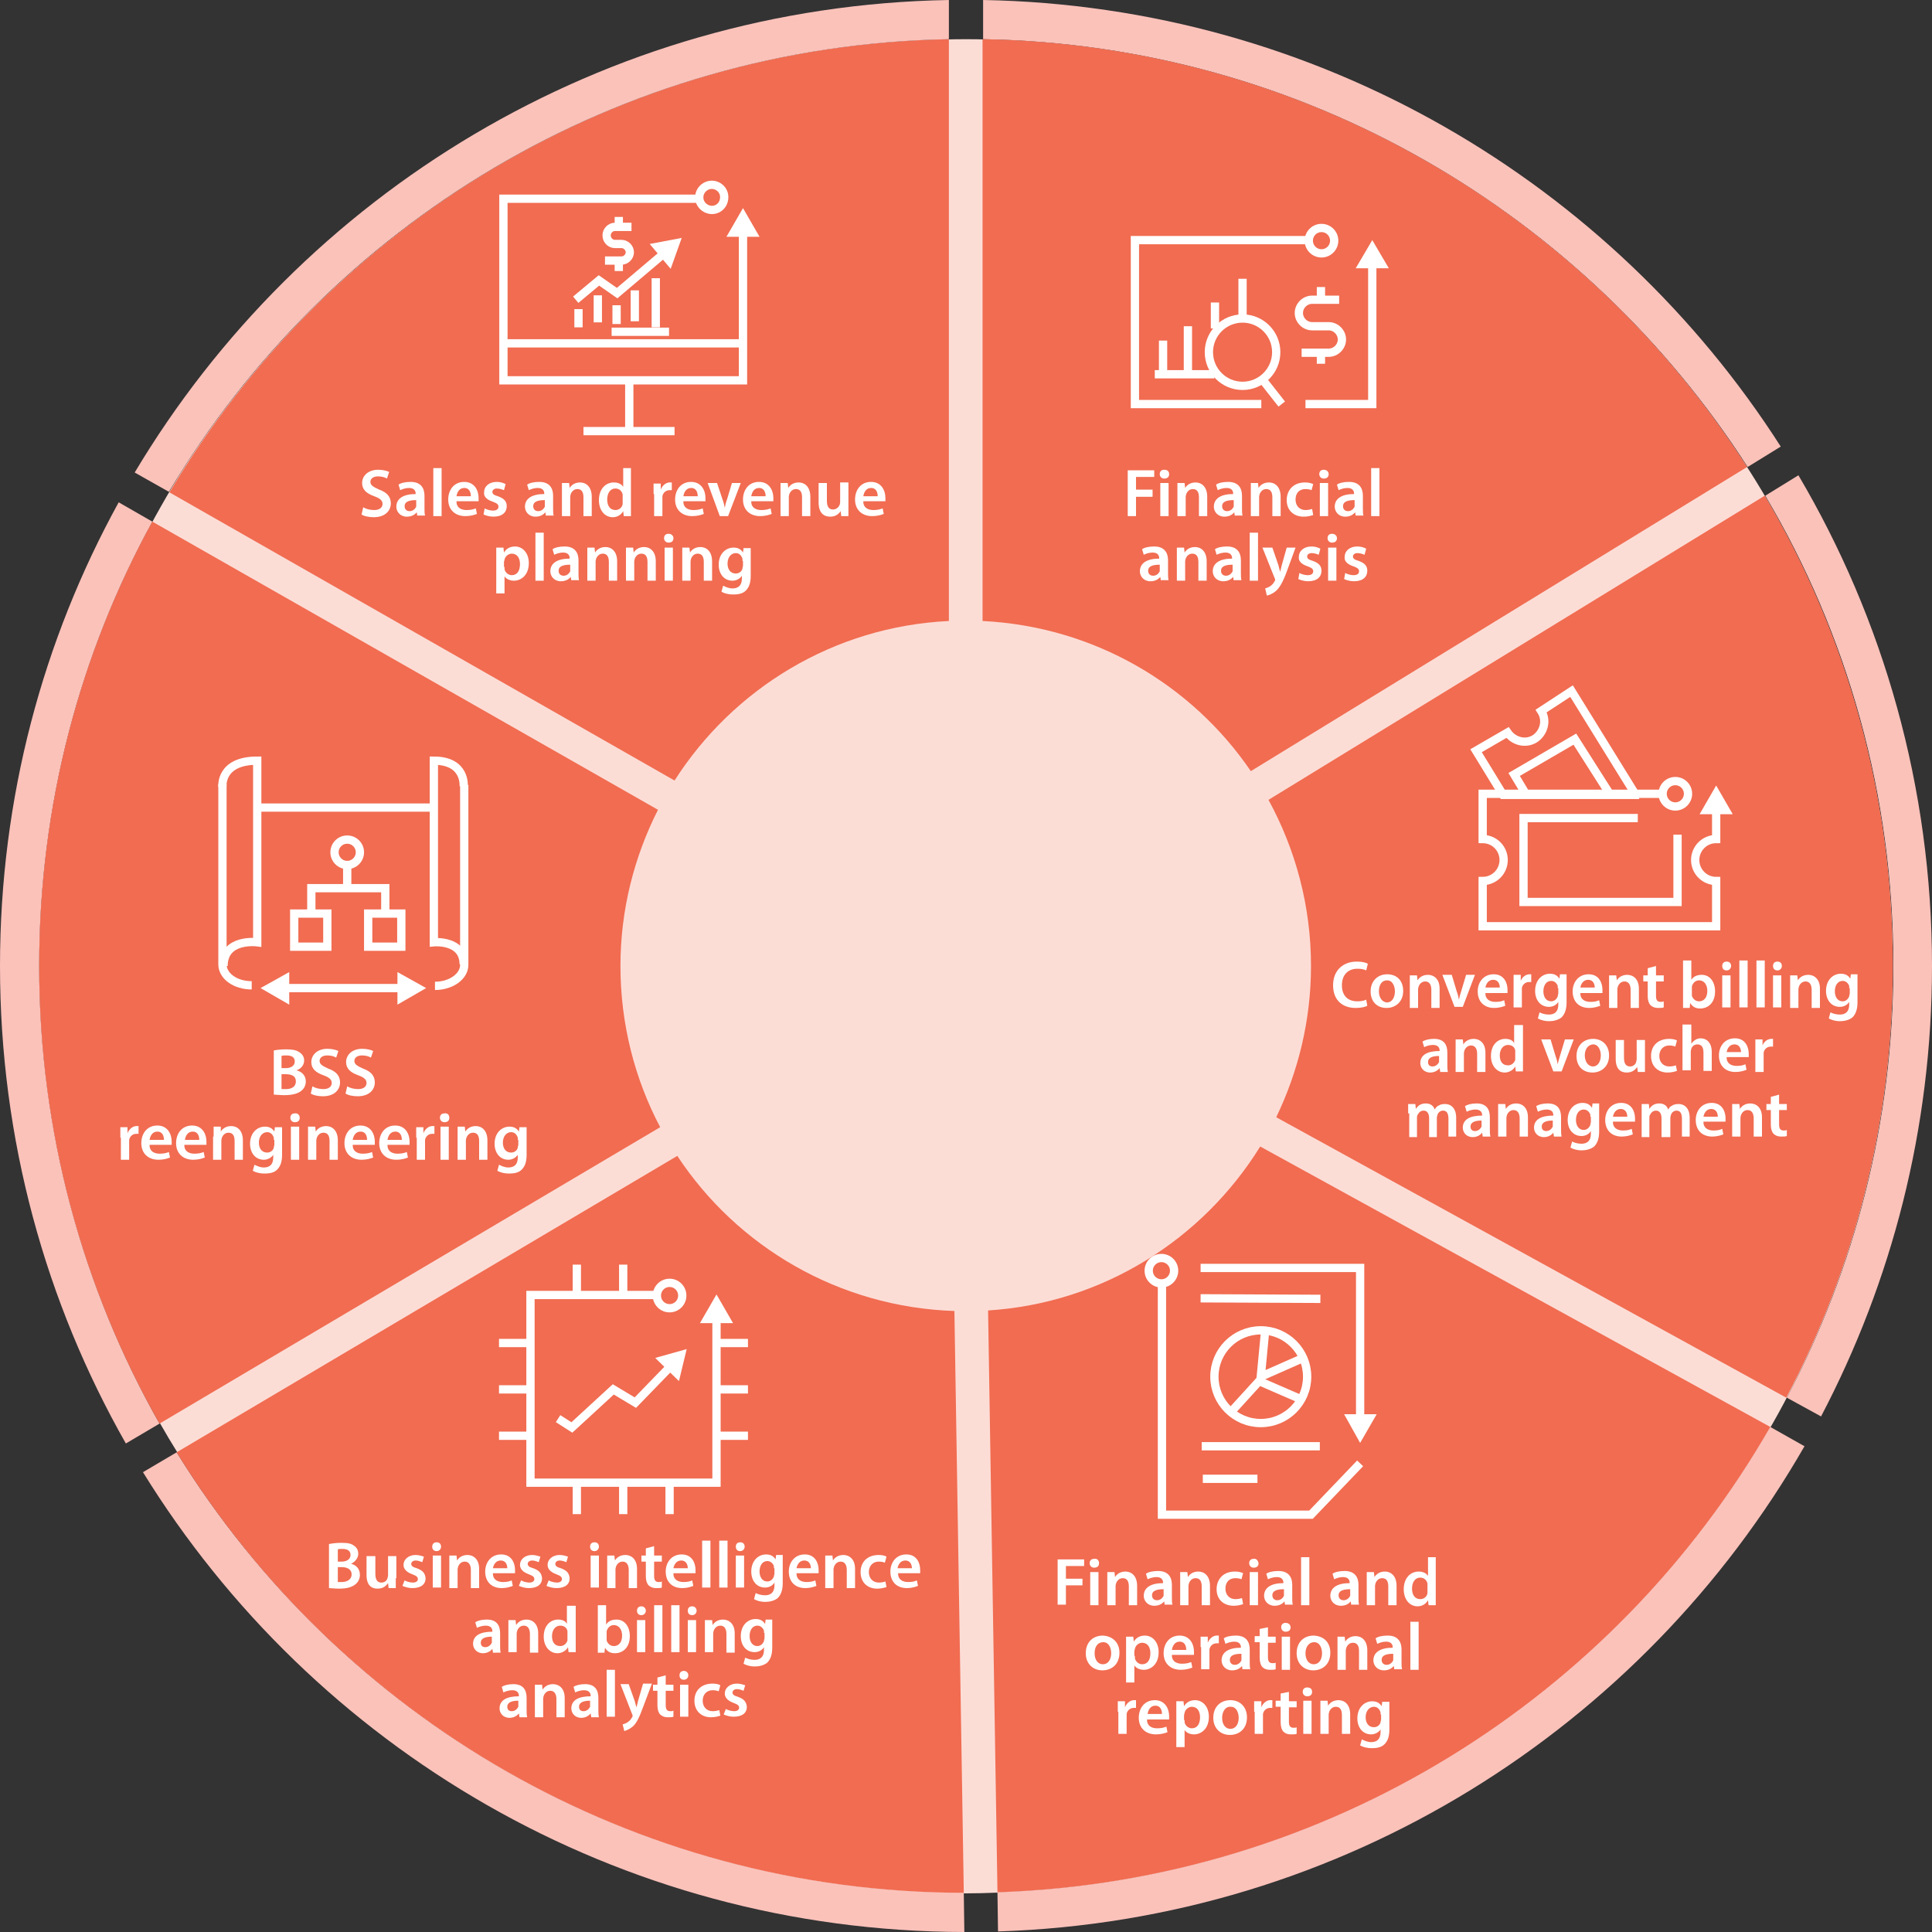 <?xml version="1.0" encoding="utf-8"?>
<!-- Generator: Adobe Illustrator 22.1.0, SVG Export Plug-In . SVG Version: 6.00 Build 0)  -->
<svg version="1.1" xmlns="http://www.w3.org/2000/svg" xmlns:xlink="http://www.w3.org/1999/xlink" x="0px" y="0px" width="350px"
	 height="350px" viewBox="0 0 350 350" style="enable-background:new 0 0 350 350;" xml:space="preserve">
<rect x="0" y="0" width="350" height="350" fill="#333333" stroke="none"/>
<style type="text/css">
	.st0{fill:#ECE1CE;}
	.st1{fill:#BEE3FF;}
	.st2{fill:#D8E7DA;}
	.st3{fill:#A8D7CD;}
	.st4{fill:#00B28F;}
	.st5{fill:#EAC8A5;}
	.st6{fill:#DF9926;}
	.st7{fill:#FCDDD6;}
	.st8{fill:none;}
	.st9{fill:#F16C51;}
	.st10{fill:#FBC2BA;}
	.st11{fill:#E6DBE6;}
	.st12{fill:#963596;}
	.st13{fill:#D0B5D5;}
	.st14{fill:#92D1FF;}
	.st15{fill:#0F9FFA;}
	.st16{fill:#FADCD5;}
	.st17{fill:none;stroke:#F16C51;stroke-width:18;stroke-miterlimit:10;}
	.st18{display:none;}
	.st19{display:inline;}
	.st20{fill:none;stroke:#000000;stroke-width:0.14;stroke-miterlimit:10;}
	.st21{fill:#FFFFFF;}
	.st22{fill:none;stroke:#FFFFFF;stroke-width:1.5;stroke-linecap:square;stroke-miterlimit:10;}
	.st23{fill:none;stroke:#FFFFFF;stroke-width:1.5;stroke-miterlimit:10;}
	.st24{fill:none;stroke:#FFFFFF;stroke-width:1.5;stroke-miterlimit:22.926;}
	.st25{fill:#4C0519;}
	.st26{fill:#00321D;}
	.st27{fill:#061838;}
	.st28{fill:none;stroke:#FFFFFF;stroke-width:1.5;stroke-linecap:square;stroke-miterlimit:10;}
	.st29{fill:none;stroke:#00321D;stroke-width:2;stroke-miterlimit:10;}
	.st30{fill:none;stroke:#F4F0EC;stroke-width:1.5;stroke-miterlimit:10;}
	.st31{fill:#F4F0EC;}
	.st32{fill:none;stroke:#F4F0EC;stroke-width:1.5;stroke-miterlimit:10;stroke-dasharray:3.722,3.722;}
	.st33{fill:none;stroke:#F4F0EC;stroke-width:1.5;stroke-miterlimit:10;stroke-dasharray:4.891,4.891;}
	.st34{fill:none;stroke:#061838;stroke-width:2;stroke-miterlimit:10;}
	.st35{fill:none;stroke:#4C0519;stroke-width:2;stroke-linecap:square;stroke-miterlimit:10;}
	.st36{fill:none;stroke:#00321D;stroke-width:2;stroke-linecap:square;stroke-miterlimit:10;}
	.st37{fill:none;stroke:#4C0519;stroke-width:2;stroke-miterlimit:10;}
	.st38{fill:none;stroke:#FFFFFF;stroke-width:1.5;stroke-linejoin:bevel;stroke-miterlimit:10;}
	.st39{fill:none;stroke:#FFFFFF;stroke-width:1.5;stroke-linejoin:bevel;}
	.st40{fill:none;stroke:#2F1113;stroke-width:1.5;stroke-linecap:square;stroke-miterlimit:10;}
	.st41{fill:#2F1113;}
	.st42{fill:none;stroke:#F1F1F2;stroke-width:1.5;stroke-linecap:square;stroke-miterlimit:10;}
	.st43{fill:none;stroke:#F1F1F2;stroke-width:1.5;stroke-miterlimit:10;}
	.st44{fill:#F1F1F2;}
	.st45{fill:none;stroke:#FFFFFF;stroke-width:1.5;}
	.st46{fill:none;stroke:#FFFFFF;stroke-width:1.5;stroke-linecap:square;stroke-miterlimit:10;stroke-dasharray:5;}
	.st47{fill:none;stroke:#FFFFFF;stroke-width:3;stroke-miterlimit:10;}
	.st48{fill:none;stroke:#FFFFFF;stroke-width:3;}
	.st49{fill:none;stroke:#FFFFFF;stroke-width:3;stroke-linecap:square;stroke-miterlimit:10;}
	.st50{fill:none;stroke:#FCFDFF;stroke-width:1.5;stroke-miterlimit:10;}
	.st51{fill:none;stroke:#FFFFFF;stroke-width:1.5;stroke-miterlimit:10;stroke-dasharray:4.098,3.278;}
	.st52{fill:none;stroke:#FFFFFF;stroke-width:1.5;stroke-miterlimit:10;stroke-dasharray:4.071,3.256;}
	.st53{fill:none;stroke:#FFFFFF;stroke-width:3;stroke-linejoin:bevel;stroke-miterlimit:10;}
	.st54{fill:none;stroke:#FFFFFF;stroke-width:3;stroke-linejoin:bevel;}
</style>
<g id="Layer_3">
	<g>
		<path class="st7" d="M342.9,175c0,26.4-6.1,51.4-16.9,73.6c-2.4,5-5,9.7-7.9,14.4c-27.8,45.1-76.2,76-132.2,79.6
			c-3.6,0.2-7.2,0.4-10.9,0.4c-1.9,0-3.7,0-5.5-0.1c-56.3-1.8-105.6-31.3-134.6-75.4c-3-4.6-5.8-9.3-8.4-14.1
			c-12.4-23.4-19.4-50-19.4-78.3c0-27.3,6.5-53.2,18.1-76c2.5-4.9,5.2-9.7,8.1-14.3C61.8,40.2,110.7,10,166.8,7.3
			c2.7-0.1,5.5-0.2,8.2-0.2c2.7,0,5.5,0.1,8.2,0.2c54.2,2.6,101.7,30.9,130.5,73.1c3.1,4.5,6,9.2,8.6,14
			C335.4,118.3,342.9,145.8,342.9,175z"/>
		<path class="st7" d="M237.6,175c0,9.8-2.3,19.1-6.3,27.4c-0.9,1.8-1.9,3.6-3,5.4c-10.3,16.8-28.4,28.3-49.3,29.7
			c-1.3,0.1-2.7,0.1-4.1,0.1c-0.7,0-1.4,0-2.1,0c-21-0.7-39.3-11.7-50.2-28.1c-1.1-1.7-2.2-3.5-3.1-5.3c-4.6-8.7-7.2-18.6-7.2-29.2
			c0-10.2,2.4-19.8,6.8-28.3c0.9-1.8,1.9-3.6,3-5.3c10.6-16.6,28.8-27.9,49.7-28.9c1,0,2-0.1,3.1-0.1c1,0,2,0,3.1,0.1
			c20.2,1,37.9,11.5,48.6,27.2c1.2,1.7,2.2,3.4,3.2,5.2C234.8,153.9,237.6,164.1,237.6,175z"/>
		<path class="st8" d="M323.6,253.2c-1,1.8-1.9,3.6-3,5.4l-92.4-50.8c-10.3,16.8-28.4,28.3-49.3,29.7l1.7,105.4
			c-1.9,0.1-3.8,0.1-5.7,0.1h-0.4l-1.7-105.4c-21-0.7-39.3-11.7-50.2-28.1L32,263.1c-1.1-1.7-2.1-3.5-3.1-5.3l90.7-53.7
			c-4.6-8.7-7.2-18.6-7.2-29.2c0-10.2,2.4-19.8,6.8-28.3L27.6,94.5c1-1.8,2-3.6,3-5.3l91.6,52.2c10.6-16.6,28.8-27.9,49.7-28.9V7.1
			c1,0,2,0,3.1,0c1,0,2,0,3.1,0v105.4c20.2,1,37.9,11.5,48.6,27.2l89.9-55.1c1.1,1.7,2.2,3.5,3.2,5.2l-89.9,55.1
			c4.9,8.9,7.7,19.2,7.7,30.1c0,9.8-2.3,19.1-6.3,27.4L323.6,253.2z"/>
		<path class="st9" d="M171.9,7.1v105.4c-20.9,1-39.1,12.3-49.7,28.9L30.7,89.2C59.5,40.8,111.8,8.2,171.9,7.1z"/>
		<path class="st8" d="M323.6,253.2l-92.4-50.8c4-8.3,6.3-17.6,6.3-27.4c0-10.9-2.8-21.1-7.7-30.1l89.9-55.1l6-3.7
			c-1-1.8-2.1-3.5-3.2-5.2l-6,3.7l-89.9,55.1c-10.7-15.7-28.4-26.2-48.6-27.2V0c-1,0-2,0-3.1,0c-1,0-2,0-3.1,0v112.5
			c-20.9,1-39.1,12.3-49.7,28.9L30.7,89.2l-6.2-3.5c-1,1.8-2.1,3.5-3,5.3l6.1,3.5l91.6,52.2c-4.3,8.5-6.8,18.1-6.8,28.3
			c0,10.5,2.6,20.5,7.2,29.2l-90.7,53.7l-6.1,3.6c1,1.8,2,3.5,3.1,5.3l6.1-3.6l90.7-53.7c10.8,16.4,29.2,27.4,50.2,28.1l1.7,105.4
			l0.1,7.1h0.3c1.9,0,3.9,0,5.8-0.1l-0.1-7.1l-1.7-105.4c20.8-1.3,38.9-12.9,49.3-29.7l92.4,50.8l6.2,3.4c1-1.8,2-3.5,3-5.4
			L323.6,253.2z"/>
		<path class="st10" d="M350,175c0,29.5-7.3,57.2-20.1,81.6l-6.2-3.4c12.3-23.4,19.3-50,19.3-78.2c0-31.1-8.4-60.2-23.2-85.2l6-3.7
			C341.2,112.2,350,142.6,350,175z"/>
		<path class="st10" d="M326.9,262c-29.3,51-83.5,85.9-146.1,87.9l-0.1-7.1c59.9-2,111.9-35.4,140-84.3L326.9,262z"/>
		<path class="st10" d="M174.7,350c-62.9-0.1-118-33.4-148.8-83.3l6.1-3.6c29.5,47.8,82.3,79.7,142.6,79.8L174.7,350z"/>
		<path class="st10" d="M28.9,257.9l-6.1,3.6C8.3,236,0,206.5,0,175c0-30.5,7.8-59.1,21.5-84l6.1,3.5C14.5,118.4,7.1,145.8,7.1,175
			C7.1,205.1,15,233.4,28.9,257.9z"/>
		<path class="st10" d="M171.9,0v7.1c-60.1,1.1-112.5,33.7-141.3,82l-6.2-3.5C54.5,35.2,109.2,1.1,171.9,0z"/>
		<path class="st10" d="M322.6,80.9l-6,3.7C287.2,38.8,236.3,8.1,178.1,7.1V0C238.8,1.1,292,33.1,322.6,80.9z"/>
		<path class="st9" d="M316.5,84.6l-89.9,55.1c-10.7-15.7-28.4-26.2-48.6-27.2V7.1C236.3,8.1,287.2,38.8,316.5,84.6z"/>
		<path class="st9" d="M342.9,175c0,28.2-7,54.8-19.3,78.2l-92.4-50.8c4-8.3,6.3-17.6,6.3-27.4c0-10.9-2.8-21.1-7.7-30.1l89.9-55.1
			C334.5,114.8,342.9,143.9,342.9,175z"/>
		<path class="st9" d="M320.7,258.5c-28.1,48.9-80,82.3-140,84.3l-1.7-105.4c20.8-1.3,38.9-12.9,49.3-29.7L320.7,258.5z"/>
		<path class="st9" d="M174.6,342.9c-60.3-0.1-113.1-32-142.6-79.8l90.7-53.7c10.8,16.4,29.2,27.4,50.2,28.1L174.6,342.9z"/>
		<path class="st9" d="M119.6,204.2l-90.7,53.7C15,233.4,7.1,205.1,7.1,175c0-29.2,7.4-56.6,20.5-80.5l91.6,52.2
			c-4.3,8.5-6.8,18.1-6.8,28.3C112.4,185.5,115,195.5,119.6,204.2z"/>
	</g>
</g>
<g id="Layer_1" class="st18">
	<g class="st19">
		<rect x="85.9" y="24.5" class="st20" width="9" height="9"/>
		<rect x="94.9" y="24.5" class="st20" width="9" height="9"/>
		<rect x="103.9" y="24.5" class="st20" width="9" height="9"/>
		<rect x="112.9" y="24.5" class="st20" width="9" height="9"/>
		<rect x="121.9" y="24.5" class="st20" width="9" height="9"/>
		<rect x="130.9" y="24.5" class="st20" width="9" height="9"/>
		<rect x="85.9" y="33.5" class="st20" width="9" height="9"/>
		<rect x="94.9" y="33.5" class="st20" width="9" height="9"/>
		<rect x="103.9" y="33.5" class="st20" width="9" height="9"/>
		<rect x="112.9" y="33.5" class="st20" width="9" height="9"/>
		<rect x="121.9" y="33.5" class="st20" width="9" height="9"/>
		<rect x="130.9" y="33.5" class="st20" width="9" height="9"/>
		<rect x="85.9" y="42.5" class="st20" width="9" height="9"/>
		<rect x="94.9" y="42.5" class="st20" width="9" height="9"/>
		<rect x="103.9" y="42.5" class="st20" width="9" height="9"/>
		<rect x="112.9" y="42.5" class="st20" width="9" height="9"/>
		<rect x="121.9" y="42.5" class="st20" width="9" height="9"/>
		<rect x="130.9" y="42.5" class="st20" width="9" height="9"/>
		<rect x="85.9" y="51.5" class="st20" width="9" height="9"/>
		<rect x="94.9" y="51.5" class="st20" width="9" height="9"/>
		<rect x="103.9" y="51.5" class="st20" width="9" height="9"/>
		<rect x="112.9" y="51.5" class="st20" width="9" height="9"/>
		<rect x="121.9" y="51.5" class="st20" width="9" height="9"/>
		<rect x="130.9" y="51.5" class="st20" width="9" height="9"/>
		<rect x="85.9" y="60.5" class="st20" width="9" height="9"/>
		<rect x="94.9" y="60.5" class="st20" width="9" height="9"/>
		<rect x="103.9" y="60.5" class="st20" width="9" height="9"/>
		<rect x="112.9" y="60.5" class="st20" width="9" height="9"/>
		<rect x="121.9" y="60.5" class="st20" width="9" height="9"/>
		<rect x="130.9" y="60.5" class="st20" width="9" height="9"/>
		<rect x="85.9" y="69.5" class="st20" width="9" height="9"/>
		<rect x="94.9" y="69.5" class="st20" width="9" height="9"/>
		<rect x="103.9" y="69.5" class="st20" width="9" height="9"/>
		<rect x="112.9" y="69.5" class="st20" width="9" height="9"/>
		<rect x="121.9" y="69.5" class="st20" width="9" height="9"/>
		<rect x="130.9" y="69.5" class="st20" width="9" height="9"/>
		<rect x="85.9" y="78.5" class="st20" width="9" height="9"/>
		<rect x="94.9" y="78.5" class="st20" width="9" height="9"/>
		<rect x="103.9" y="78.5" class="st20" width="9" height="9"/>
		<rect x="112.9" y="78.5" class="st20" width="9" height="9"/>
		<rect x="121.9" y="78.5" class="st20" width="9" height="9"/>
		<rect x="130.9" y="78.5" class="st20" width="9" height="9"/>
	</g>
	<g class="st19">
		<rect x="200.1" y="24.5" class="st20" width="9" height="9"/>
		<rect x="209.1" y="24.5" class="st20" width="9" height="9"/>
		<rect x="218.1" y="24.5" class="st20" width="9" height="9"/>
		<rect x="227.1" y="24.5" class="st20" width="9" height="9"/>
		<rect x="236.1" y="24.5" class="st20" width="9" height="9"/>
		<rect x="245.1" y="24.5" class="st20" width="9" height="9"/>
		<rect x="200.1" y="33.5" class="st20" width="9" height="9"/>
		<rect x="209.1" y="33.5" class="st20" width="9" height="9"/>
		<rect x="218.1" y="33.5" class="st20" width="9" height="9"/>
		<rect x="227.1" y="33.5" class="st20" width="9" height="9"/>
		<rect x="236.1" y="33.5" class="st20" width="9" height="9"/>
		<rect x="245.1" y="33.5" class="st20" width="9" height="9"/>
		<rect x="200.1" y="42.5" class="st20" width="9" height="9"/>
		<rect x="209.1" y="42.5" class="st20" width="9" height="9"/>
		<rect x="218.1" y="42.5" class="st20" width="9" height="9"/>
		<rect x="227.1" y="42.5" class="st20" width="9" height="9"/>
		<rect x="236.1" y="42.5" class="st20" width="9" height="9"/>
		<rect x="245.1" y="42.5" class="st20" width="9" height="9"/>
		<rect x="200.1" y="51.5" class="st20" width="9" height="9"/>
		<rect x="209.1" y="51.5" class="st20" width="9" height="9"/>
		<rect x="218.1" y="51.5" class="st20" width="9" height="9"/>
		<rect x="227.1" y="51.5" class="st20" width="9" height="9"/>
		<rect x="236.1" y="51.5" class="st20" width="9" height="9"/>
		<rect x="245.1" y="51.5" class="st20" width="9" height="9"/>
		<rect x="200.1" y="60.5" class="st20" width="9" height="9"/>
		<rect x="209.1" y="60.5" class="st20" width="9" height="9"/>
		<rect x="218.1" y="60.5" class="st20" width="9" height="9"/>
		<rect x="227.1" y="60.5" class="st20" width="9" height="9"/>
		<rect x="236.1" y="60.5" class="st20" width="9" height="9"/>
		<rect x="245.1" y="60.5" class="st20" width="9" height="9"/>
		<rect x="200.1" y="69.5" class="st20" width="9" height="9"/>
		<rect x="209.1" y="69.5" class="st20" width="9" height="9"/>
		<rect x="218.1" y="69.5" class="st20" width="9" height="9"/>
		<rect x="227.1" y="69.5" class="st20" width="9" height="9"/>
		<rect x="236.1" y="69.5" class="st20" width="9" height="9"/>
		<rect x="245.1" y="69.5" class="st20" width="9" height="9"/>
		<rect x="200.1" y="78.5" class="st20" width="9" height="9"/>
		<rect x="209.1" y="78.5" class="st20" width="9" height="9"/>
		<rect x="218.1" y="78.5" class="st20" width="9" height="9"/>
		<rect x="227.1" y="78.5" class="st20" width="9" height="9"/>
		<rect x="236.1" y="78.5" class="st20" width="9" height="9"/>
		<rect x="245.1" y="78.5" class="st20" width="9" height="9"/>
	</g>
	<g class="st19">
		<rect x="262.1" y="120.1" class="st20" width="9" height="9"/>
		<rect x="271.1" y="120.1" class="st20" width="9" height="9"/>
		<rect x="280.1" y="120.1" class="st20" width="9" height="9"/>
		<rect x="289.1" y="120.1" class="st20" width="9" height="9"/>
		<rect x="298.1" y="120.1" class="st20" width="9" height="9"/>
		<rect x="307.1" y="120.1" class="st20" width="9" height="9"/>
		<rect x="262.1" y="129.1" class="st20" width="9" height="9"/>
		<rect x="271.1" y="129.1" class="st20" width="9" height="9"/>
		<rect x="280.1" y="129.1" class="st20" width="9" height="9"/>
		<rect x="289.1" y="129.1" class="st20" width="9" height="9"/>
		<rect x="298.1" y="129.1" class="st20" width="9" height="9"/>
		<rect x="307.1" y="129.1" class="st20" width="9" height="9"/>
		<rect x="262.1" y="138.1" class="st20" width="9" height="9"/>
		<rect x="271.1" y="138.1" class="st20" width="9" height="9"/>
		<rect x="280.1" y="138.1" class="st20" width="9" height="9"/>
		<rect x="289.1" y="138.1" class="st20" width="9" height="9"/>
		<rect x="298.1" y="138.1" class="st20" width="9" height="9"/>
		<rect x="307.1" y="138.1" class="st20" width="9" height="9"/>
		<rect x="262.1" y="147.1" class="st20" width="9" height="9"/>
		<rect x="271.1" y="147.1" class="st20" width="9" height="9"/>
		<rect x="280.1" y="147.1" class="st20" width="9" height="9"/>
		<rect x="289.1" y="147.1" class="st20" width="9" height="9"/>
		<rect x="298.1" y="147.1" class="st20" width="9" height="9"/>
		<rect x="307.1" y="147.1" class="st20" width="9" height="9"/>
		<rect x="262.1" y="156.1" class="st20" width="9" height="9"/>
		<rect x="271.1" y="156.1" class="st20" width="9" height="9"/>
		<rect x="280.1" y="156.1" class="st20" width="9" height="9"/>
		<rect x="289.1" y="156.1" class="st20" width="9" height="9"/>
		<rect x="298.1" y="156.1" class="st20" width="9" height="9"/>
		<rect x="307.1" y="156.1" class="st20" width="9" height="9"/>
		<rect x="262.1" y="165.1" class="st20" width="9" height="9"/>
		<rect x="271.1" y="165.1" class="st20" width="9" height="9"/>
		<rect x="280.1" y="165.1" class="st20" width="9" height="9"/>
		<rect x="289.1" y="165.1" class="st20" width="9" height="9"/>
		<rect x="298.1" y="165.1" class="st20" width="9" height="9"/>
		<rect x="307.1" y="165.1" class="st20" width="9" height="9"/>
		<rect x="262.1" y="174.1" class="st20" width="9" height="9"/>
		<rect x="271.1" y="174.1" class="st20" width="9" height="9"/>
		<rect x="280.1" y="174.1" class="st20" width="9" height="9"/>
		<rect x="289.1" y="174.1" class="st20" width="9" height="9"/>
		<rect x="298.1" y="174.1" class="st20" width="9" height="9"/>
		<rect x="307.1" y="174.1" class="st20" width="9" height="9"/>
	</g>
	<g class="st19">
		<rect x="200.1" y="220.7" class="st20" width="9" height="9"/>
		<rect x="209.1" y="220.7" class="st20" width="9" height="9"/>
		<rect x="218.1" y="220.7" class="st20" width="9" height="9"/>
		<rect x="227.1" y="220.7" class="st20" width="9" height="9"/>
		<rect x="236.1" y="220.7" class="st20" width="9" height="9"/>
		<rect x="245.1" y="220.7" class="st20" width="9" height="9"/>
		<rect x="200.1" y="229.7" class="st20" width="9" height="9"/>
		<rect x="209.1" y="229.7" class="st20" width="9" height="9"/>
		<rect x="218.1" y="229.7" class="st20" width="9" height="9"/>
		<rect x="227.1" y="229.7" class="st20" width="9" height="9"/>
		<rect x="236.1" y="229.7" class="st20" width="9" height="9"/>
		<rect x="245.1" y="229.7" class="st20" width="9" height="9"/>
		<rect x="200.1" y="238.7" class="st20" width="9" height="9"/>
		<rect x="209.1" y="238.7" class="st20" width="9" height="9"/>
		<rect x="218.1" y="238.7" class="st20" width="9" height="9"/>
		<rect x="227.1" y="238.7" class="st20" width="9" height="9"/>
		<rect x="236.1" y="238.7" class="st20" width="9" height="9"/>
		<rect x="245.1" y="238.7" class="st20" width="9" height="9"/>
		<rect x="200.1" y="247.7" class="st20" width="9" height="9"/>
		<rect x="209.1" y="247.7" class="st20" width="9" height="9"/>
		<rect x="218.1" y="247.7" class="st20" width="9" height="9"/>
		<rect x="227.1" y="247.7" class="st20" width="9" height="9"/>
		<rect x="236.1" y="247.7" class="st20" width="9" height="9"/>
		<rect x="245.1" y="247.7" class="st20" width="9" height="9"/>
		<rect x="200.1" y="256.7" class="st20" width="9" height="9"/>
		<rect x="209.1" y="256.7" class="st20" width="9" height="9"/>
		<rect x="218.1" y="256.7" class="st20" width="9" height="9"/>
		<rect x="227.1" y="256.7" class="st20" width="9" height="9"/>
		<rect x="236.1" y="256.7" class="st20" width="9" height="9"/>
		<rect x="245.1" y="256.7" class="st20" width="9" height="9"/>
		<rect x="200.1" y="265.7" class="st20" width="9" height="9"/>
		<rect x="209.1" y="265.7" class="st20" width="9" height="9"/>
		<rect x="218.1" y="265.7" class="st20" width="9" height="9"/>
		<rect x="227.1" y="265.7" class="st20" width="9" height="9"/>
		<rect x="236.1" y="265.7" class="st20" width="9" height="9"/>
		<rect x="245.1" y="265.7" class="st20" width="9" height="9"/>
		<rect x="200.1" y="274.7" class="st20" width="9" height="9"/>
		<rect x="209.1" y="274.7" class="st20" width="9" height="9"/>
		<rect x="218.1" y="274.7" class="st20" width="9" height="9"/>
		<rect x="227.1" y="274.7" class="st20" width="9" height="9"/>
		<rect x="236.1" y="274.7" class="st20" width="9" height="9"/>
		<rect x="245.1" y="274.7" class="st20" width="9" height="9"/>
	</g>
	<g class="st19">
		<rect x="85.9" y="220.7" class="st20" width="9" height="9"/>
		<rect x="94.9" y="220.7" class="st20" width="9" height="9"/>
		<rect x="103.9" y="220.7" class="st20" width="9" height="9"/>
		<rect x="112.9" y="220.7" class="st20" width="9" height="9"/>
		<rect x="121.9" y="220.7" class="st20" width="9" height="9"/>
		<rect x="130.9" y="220.7" class="st20" width="9" height="9"/>
		<rect x="85.9" y="229.7" class="st20" width="9" height="9"/>
		<rect x="94.9" y="229.7" class="st20" width="9" height="9"/>
		<rect x="103.9" y="229.7" class="st20" width="9" height="9"/>
		<rect x="112.9" y="229.7" class="st20" width="9" height="9"/>
		<rect x="121.9" y="229.7" class="st20" width="9" height="9"/>
		<rect x="130.9" y="229.7" class="st20" width="9" height="9"/>
		<rect x="85.9" y="238.7" class="st20" width="9" height="9"/>
		<rect x="94.9" y="238.7" class="st20" width="9" height="9"/>
		<rect x="103.9" y="238.7" class="st20" width="9" height="9"/>
		<rect x="112.9" y="238.7" class="st20" width="9" height="9"/>
		<rect x="121.9" y="238.7" class="st20" width="9" height="9"/>
		<rect x="130.9" y="238.7" class="st20" width="9" height="9"/>
		<rect x="85.9" y="247.7" class="st20" width="9" height="9"/>
		<rect x="94.9" y="247.7" class="st20" width="9" height="9"/>
		<rect x="103.9" y="247.7" class="st20" width="9" height="9"/>
		<rect x="112.9" y="247.7" class="st20" width="9" height="9"/>
		<rect x="121.9" y="247.7" class="st20" width="9" height="9"/>
		<rect x="130.9" y="247.7" class="st20" width="9" height="9"/>
		<rect x="85.9" y="256.7" class="st20" width="9" height="9"/>
		<rect x="94.9" y="256.7" class="st20" width="9" height="9"/>
		<rect x="103.9" y="256.7" class="st20" width="9" height="9"/>
		<rect x="112.9" y="256.7" class="st20" width="9" height="9"/>
		<rect x="121.9" y="256.7" class="st20" width="9" height="9"/>
		<rect x="130.9" y="256.7" class="st20" width="9" height="9"/>
		<rect x="85.9" y="265.7" class="st20" width="9" height="9"/>
		<rect x="94.9" y="265.7" class="st20" width="9" height="9"/>
		<rect x="103.9" y="265.7" class="st20" width="9" height="9"/>
		<rect x="112.9" y="265.7" class="st20" width="9" height="9"/>
		<rect x="121.9" y="265.7" class="st20" width="9" height="9"/>
		<rect x="130.9" y="265.7" class="st20" width="9" height="9"/>
		<rect x="85.9" y="274.7" class="st20" width="9" height="9"/>
		<rect x="94.9" y="274.7" class="st20" width="9" height="9"/>
		<rect x="103.9" y="274.7" class="st20" width="9" height="9"/>
		<rect x="112.9" y="274.7" class="st20" width="9" height="9"/>
		<rect x="121.9" y="274.7" class="st20" width="9" height="9"/>
		<rect x="130.9" y="274.7" class="st20" width="9" height="9"/>
	</g>
	<g class="st19">
		<rect x="35.1" y="127" class="st20" width="9" height="9"/>
		<rect x="44.1" y="127" class="st20" width="9" height="9"/>
		<rect x="53.1" y="127" class="st20" width="9" height="9"/>
		<rect x="62.1" y="127" class="st20" width="9" height="9"/>
		<rect x="71.1" y="127" class="st20" width="9" height="9"/>
		<rect x="80.1" y="127" class="st20" width="9" height="9"/>
		<rect x="35.1" y="136" class="st20" width="9" height="9"/>
		<rect x="44.1" y="136" class="st20" width="9" height="9"/>
		<rect x="53.1" y="136" class="st20" width="9" height="9"/>
		<rect x="62.1" y="136" class="st20" width="9" height="9"/>
		<rect x="71.1" y="136" class="st20" width="9" height="9"/>
		<rect x="80.1" y="136" class="st20" width="9" height="9"/>
		<rect x="35.1" y="145" class="st20" width="9" height="9"/>
		<rect x="44.1" y="145" class="st20" width="9" height="9"/>
		<rect x="53.1" y="145" class="st20" width="9" height="9"/>
		<rect x="62.1" y="145" class="st20" width="9" height="9"/>
		<rect x="71.1" y="145" class="st20" width="9" height="9"/>
		<rect x="80.1" y="145" class="st20" width="9" height="9"/>
		<rect x="35.1" y="154" class="st20" width="9" height="9"/>
		<rect x="44.1" y="154" class="st20" width="9" height="9"/>
		<rect x="53.1" y="154" class="st20" width="9" height="9"/>
		<rect x="62.1" y="154" class="st20" width="9" height="9"/>
		<rect x="71.1" y="154" class="st20" width="9" height="9"/>
		<rect x="80.1" y="154" class="st20" width="9" height="9"/>
		<rect x="35.1" y="163" class="st20" width="9" height="9"/>
		<rect x="44.1" y="163" class="st20" width="9" height="9"/>
		<rect x="53.1" y="163" class="st20" width="9" height="9"/>
		<rect x="62.1" y="163" class="st20" width="9" height="9"/>
		<rect x="71.1" y="163" class="st20" width="9" height="9"/>
		<rect x="80.1" y="163" class="st20" width="9" height="9"/>
		<rect x="35.1" y="172" class="st20" width="9" height="9"/>
		<rect x="44.1" y="172" class="st20" width="9" height="9"/>
		<rect x="53.1" y="172" class="st20" width="9" height="9"/>
		<rect x="62.1" y="172" class="st20" width="9" height="9"/>
		<rect x="71.1" y="172" class="st20" width="9" height="9"/>
		<rect x="80.1" y="172" class="st20" width="9" height="9"/>
		<rect x="35.1" y="181" class="st20" width="9" height="9"/>
		<rect x="44.1" y="181" class="st20" width="9" height="9"/>
		<rect x="53.1" y="181" class="st20" width="9" height="9"/>
		<rect x="62.1" y="181" class="st20" width="9" height="9"/>
		<rect x="71.1" y="181" class="st20" width="9" height="9"/>
		<rect x="80.1" y="181" class="st20" width="9" height="9"/>
	</g>
</g>
<g id="Layer_4">
	<g>
		<g>
			<path class="st21" d="M65.8,91.9c0.5,0.3,1.2,0.5,2,0.5c1,0,1.5-0.5,1.5-1.1c0-0.6-0.4-1-1.5-1.4c-1.4-0.5-2.2-1.2-2.2-2.4
				c0-1.3,1.1-2.4,2.9-2.4c0.9,0,1.6,0.2,2,0.4l-0.4,1.2c-0.3-0.2-0.9-0.4-1.6-0.4c-1,0-1.4,0.5-1.4,1c0,0.6,0.5,0.9,1.6,1.4
				c1.4,0.5,2.1,1.3,2.1,2.5c0,1.3-1,2.5-3.1,2.5c-0.9,0-1.8-0.2-2.2-0.5L65.8,91.9z"/>
			<path class="st21" d="M75.6,93.5l-0.1-0.7h0c-0.4,0.5-1,0.8-1.8,0.8c-1.2,0-1.9-0.9-1.9-1.8c0-1.5,1.3-2.3,3.5-2.3v-0.1
				c0-0.4-0.2-1-1.2-1c-0.6,0-1.2,0.2-1.6,0.4l-0.3-1c0.4-0.3,1.2-0.5,2.2-0.5c1.9,0,2.5,1.2,2.5,2.5v2.2c0,0.5,0,1.1,0.1,1.4H75.6z
				 M75.4,90.6c-1.1,0-2.1,0.2-2.1,1.1c0,0.6,0.4,0.9,0.9,0.9c0.6,0,1-0.4,1.2-0.8c0-0.1,0-0.2,0-0.3V90.6z"/>
			<path class="st21" d="M78.5,84.8H80v8.7h-1.5V84.8z"/>
			<path class="st21" d="M82.7,90.9c0,1.1,0.9,1.5,1.8,1.5c0.7,0,1.2-0.1,1.7-0.3l0.2,1c-0.5,0.2-1.2,0.4-2.1,0.4
				c-1.9,0-3.1-1.2-3.1-3c0-1.7,1-3.2,2.9-3.2c1.9,0,2.6,1.6,2.6,2.9c0,0.3,0,0.5,0,0.6H82.7z M85.3,89.9c0-0.6-0.2-1.5-1.2-1.5
				c-0.9,0-1.3,0.8-1.4,1.5H85.3z"/>
			<path class="st21" d="M87.8,92.1c0.3,0.2,1,0.4,1.5,0.4c0.7,0,1-0.3,1-0.7c0-0.4-0.2-0.6-1-0.9c-1.2-0.4-1.7-1-1.6-1.7
				c0-1.1,0.9-1.9,2.3-1.9c0.7,0,1.2,0.2,1.6,0.4l-0.3,1.1c-0.3-0.1-0.7-0.3-1.3-0.3c-0.5,0-0.8,0.3-0.8,0.6c0,0.4,0.3,0.6,1,0.8
				c1.1,0.4,1.6,0.9,1.6,1.8c0,1.1-0.8,1.9-2.4,1.9c-0.7,0-1.4-0.2-1.8-0.4L87.8,92.1z"/>
			<path class="st21" d="M98.9,93.5l-0.1-0.7h0c-0.4,0.5-1,0.8-1.8,0.8c-1.2,0-1.9-0.9-1.9-1.8c0-1.5,1.3-2.3,3.5-2.3v-0.1
				c0-0.4-0.2-1-1.2-1c-0.6,0-1.2,0.2-1.6,0.4l-0.3-1c0.4-0.3,1.2-0.5,2.2-0.5c1.9,0,2.5,1.2,2.5,2.5v2.2c0,0.5,0,1.1,0.1,1.4H98.9z
				 M98.7,90.6c-1.1,0-2.1,0.2-2.1,1.1c0,0.6,0.4,0.9,0.9,0.9c0.6,0,1-0.4,1.2-0.8c0-0.1,0-0.2,0-0.3V90.6z"/>
			<path class="st21" d="M101.8,89.3c0-0.7,0-1.3,0-1.8h1.3l0.1,0.9h0c0.3-0.5,0.9-1,1.9-1c1,0,2.1,0.7,2.1,2.6v3.5h-1.5v-3.4
				c0-0.9-0.3-1.5-1.1-1.5c-0.6,0-1,0.4-1.2,0.9c0,0.1-0.1,0.3-0.1,0.5v3.5h-1.5V89.3z"/>
			<path class="st21" d="M114.3,84.8v7c0,0.6,0,1.3,0,1.7H113l-0.1-0.9h0c-0.4,0.7-1.1,1.1-1.9,1.1c-1.4,0-2.5-1.2-2.5-3.1
				c0-2,1.2-3.2,2.7-3.2c0.8,0,1.4,0.3,1.7,0.8h0v-3.4H114.3z M112.8,90c0-0.1,0-0.3,0-0.4c-0.1-0.6-0.6-1.1-1.3-1.1
				c-1,0-1.5,0.9-1.5,2c0,1.1,0.5,1.9,1.5,1.9c0.6,0,1.2-0.4,1.3-1.1c0-0.1,0-0.3,0-0.4V90z"/>
			<path class="st21" d="M118.4,89.5c0-0.8,0-1.4,0-1.9h1.3l0,1.1h0c0.3-0.8,1-1.3,1.6-1.3c0.1,0,0.2,0,0.4,0v1.4
				c-0.1,0-0.3,0-0.4,0c-0.7,0-1.2,0.5-1.3,1.1c0,0.1,0,0.3,0,0.5v3.1h-1.5V89.5z"/>
			<path class="st21" d="M123.8,90.9c0,1.1,0.9,1.5,1.8,1.5c0.7,0,1.2-0.1,1.7-0.3l0.2,1c-0.5,0.2-1.2,0.4-2.1,0.4
				c-1.9,0-3.1-1.2-3.1-3c0-1.7,1-3.2,2.9-3.2c1.9,0,2.6,1.6,2.6,2.9c0,0.3,0,0.5,0,0.6H123.8z M126.4,89.9c0-0.6-0.2-1.5-1.2-1.5
				c-0.9,0-1.3,0.8-1.4,1.5H126.4z"/>
			<path class="st21" d="M129.9,87.5l1,3c0.2,0.5,0.3,1,0.4,1.5h0c0.1-0.5,0.2-1,0.4-1.5l0.9-3h1.6l-2.3,6h-1.5l-2.2-6H129.9z"/>
			<path class="st21" d="M136.1,90.9c0,1.1,0.9,1.5,1.8,1.5c0.7,0,1.2-0.1,1.7-0.3l0.2,1c-0.5,0.2-1.2,0.4-2.1,0.4
				c-1.9,0-3.1-1.2-3.1-3c0-1.7,1-3.2,2.9-3.2c1.9,0,2.6,1.6,2.6,2.9c0,0.3,0,0.5,0,0.6H136.1z M138.7,89.9c0-0.6-0.2-1.5-1.2-1.5
				c-0.9,0-1.3,0.8-1.4,1.5H138.7z"/>
			<path class="st21" d="M141.4,89.3c0-0.7,0-1.3,0-1.8h1.3l0.1,0.9h0c0.3-0.5,0.9-1,1.9-1c1,0,2.1,0.7,2.1,2.6v3.5h-1.5v-3.4
				c0-0.9-0.3-1.5-1.1-1.5c-0.6,0-1,0.4-1.2,0.9c0,0.1-0.1,0.3-0.1,0.5v3.5h-1.5V89.3z"/>
			<path class="st21" d="M153.7,91.7c0,0.7,0,1.3,0,1.8h-1.3l-0.1-0.9h0c-0.3,0.4-0.8,1-1.9,1c-1.1,0-2.1-0.6-2.1-2.6v-3.5h1.5v3.2
				c0,1,0.3,1.6,1.1,1.6c0.6,0,1-0.4,1.2-0.8c0-0.1,0.1-0.3,0.1-0.5v-3.6h1.5V91.7z"/>
			<path class="st21" d="M156.4,90.9c0,1.1,0.9,1.5,1.8,1.5c0.7,0,1.2-0.1,1.7-0.3l0.2,1c-0.5,0.2-1.2,0.4-2.1,0.4
				c-1.9,0-3.1-1.2-3.1-3c0-1.7,1-3.2,2.9-3.2c1.9,0,2.6,1.6,2.6,2.9c0,0.3,0,0.5,0,0.6H156.4z M159,89.9c0-0.6-0.2-1.5-1.2-1.5
				c-0.9,0-1.3,0.8-1.4,1.5H159z"/>
			<path class="st21" d="M89.9,101.2c0-0.8,0-1.4,0-2h1.3l0.1,0.9h0c0.4-0.7,1.1-1.1,2-1.1c1.4,0,2.5,1.2,2.5,3
				c0,2.2-1.4,3.2-2.7,3.2c-0.7,0-1.4-0.3-1.7-0.8h0v3.1h-1.5V101.2z M91.4,102.7c0,0.1,0,0.3,0,0.4c0.1,0.6,0.7,1.1,1.3,1.1
				c1,0,1.5-0.8,1.5-2c0-1.1-0.5-1.9-1.5-1.9c-0.6,0-1.2,0.5-1.3,1.1c0,0.1-0.1,0.3-0.1,0.4V102.7z"/>
			<path class="st21" d="M97,96.5h1.5v8.7H97V96.5z"/>
			<path class="st21" d="M103.5,105.2l-0.1-0.7h0c-0.4,0.5-1,0.8-1.8,0.8c-1.2,0-1.9-0.9-1.9-1.8c0-1.5,1.3-2.3,3.5-2.3v-0.1
				c0-0.4-0.2-1-1.2-1c-0.6,0-1.2,0.2-1.6,0.4l-0.3-1c0.4-0.3,1.2-0.5,2.2-0.5c1.9,0,2.5,1.2,2.5,2.5v2.2c0,0.5,0,1.1,0.1,1.4H103.5
				z M103.3,102.3c-1.1,0-2.1,0.2-2.1,1.1c0,0.6,0.4,0.9,0.9,0.9c0.6,0,1-0.4,1.2-0.8c0-0.1,0-0.2,0-0.3V102.3z"/>
			<path class="st21" d="M106.4,101c0-0.7,0-1.3,0-1.8h1.3l0.1,0.9h0c0.3-0.5,0.9-1,1.9-1c1,0,2.1,0.7,2.1,2.6v3.5h-1.5v-3.4
				c0-0.9-0.3-1.5-1.1-1.5c-0.6,0-1,0.4-1.2,0.9c0,0.1-0.1,0.3-0.1,0.5v3.5h-1.5V101z"/>
			<path class="st21" d="M113.4,101c0-0.7,0-1.3,0-1.8h1.3l0.1,0.9h0c0.3-0.5,0.9-1,1.9-1c1,0,2.1,0.7,2.1,2.6v3.5h-1.5v-3.4
				c0-0.9-0.3-1.5-1.1-1.5c-0.6,0-1,0.4-1.2,0.9c0,0.1-0.1,0.3-0.1,0.5v3.5h-1.5V101z"/>
			<path class="st21" d="M122,97.5c0,0.5-0.3,0.8-0.9,0.8c-0.5,0-0.8-0.4-0.8-0.8c0-0.5,0.3-0.8,0.8-0.8
				C121.7,96.7,122,97.1,122,97.5z M120.4,105.2v-6h1.5v6H120.4z"/>
			<path class="st21" d="M123.6,101c0-0.7,0-1.3,0-1.8h1.3l0.1,0.9h0c0.3-0.5,0.9-1,1.9-1c1,0,2.1,0.7,2.1,2.6v3.5h-1.5v-3.4
				c0-0.9-0.3-1.5-1.1-1.5c-0.6,0-1,0.4-1.2,0.9c0,0.1-0.1,0.3-0.1,0.5v3.5h-1.5V101z"/>
			<path class="st21" d="M136,99.2c0,0.4,0,0.9,0,1.7v3.4c0,1.3-0.3,2.1-0.9,2.7c-0.6,0.6-1.5,0.7-2.3,0.7c-0.8,0-1.6-0.2-2.1-0.5
				l0.3-1.1c0.4,0.2,1,0.5,1.7,0.5c1,0,1.7-0.5,1.7-1.8v-0.5h0c-0.3,0.5-1,0.9-1.7,0.9c-1.5,0-2.5-1.2-2.5-2.9c0-2,1.3-3.1,2.7-3.1
				c0.9,0,1.4,0.4,1.7,0.9h0l0.1-0.8H136z M134.5,101.6c0-0.1,0-0.3,0-0.4c-0.2-0.6-0.6-1-1.2-1c-0.8,0-1.5,0.7-1.5,1.9
				c0,1,0.5,1.8,1.5,1.8c0.6,0,1.1-0.4,1.2-0.9c0-0.2,0.1-0.4,0.1-0.5V101.6z"/>
		</g>
	</g>
	<g>
		<g>
			<path class="st21" d="M204.3,85.2h4.8v1.2h-3.3v2.3h3V90h-3v3.5h-1.5V85.2z"/>
			<path class="st21" d="M211.8,85.9c0,0.5-0.3,0.8-0.9,0.8c-0.5,0-0.8-0.4-0.8-0.8c0-0.5,0.3-0.8,0.8-0.8
				C211.5,85.1,211.8,85.4,211.8,85.9z M210.2,93.5v-6h1.5v6H210.2z"/>
			<path class="st21" d="M213.3,89.3c0-0.7,0-1.3,0-1.8h1.3l0.1,0.9h0c0.3-0.5,0.9-1,1.9-1c1,0,2.1,0.7,2.1,2.6v3.5h-1.5v-3.4
				c0-0.9-0.3-1.5-1.1-1.5c-0.6,0-1,0.4-1.2,0.9c0,0.1-0.1,0.3-0.1,0.5v3.5h-1.5V89.3z"/>
			<path class="st21" d="M223.7,93.5l-0.1-0.7h0c-0.4,0.5-1,0.8-1.8,0.8c-1.2,0-1.9-0.9-1.9-1.8c0-1.5,1.3-2.3,3.5-2.3v-0.1
				c0-0.4-0.2-1-1.2-1c-0.6,0-1.2,0.2-1.6,0.4l-0.3-1c0.4-0.3,1.2-0.5,2.2-0.5c1.9,0,2.5,1.2,2.5,2.5v2.2c0,0.5,0,1.1,0.1,1.4H223.7
				z M223.5,90.6c-1.1,0-2.1,0.2-2.1,1.1c0,0.6,0.4,0.9,0.9,0.9c0.6,0,1-0.4,1.2-0.8c0-0.1,0-0.2,0-0.3V90.6z"/>
			<path class="st21" d="M226.6,89.3c0-0.7,0-1.3,0-1.8h1.3l0.1,0.9h0c0.3-0.5,0.9-1,1.9-1c1,0,2.1,0.7,2.1,2.6v3.5h-1.5v-3.4
				c0-0.9-0.3-1.5-1.1-1.5c-0.6,0-1,0.4-1.2,0.9c0,0.1-0.1,0.3-0.1,0.5v3.5h-1.5V89.3z"/>
			<path class="st21" d="M237.9,93.3c-0.3,0.1-0.9,0.3-1.7,0.3c-1.9,0-3.1-1.2-3.1-3c0-1.8,1.2-3.2,3.3-3.2c0.6,0,1.1,0.1,1.5,0.3
				l-0.3,1.1c-0.2-0.1-0.6-0.2-1.1-0.2c-1.2,0-1.8,0.8-1.8,1.9c0,1.2,0.8,1.9,1.8,1.9c0.5,0,0.9-0.1,1.2-0.2L237.9,93.3z"/>
			<path class="st21" d="M240.7,85.9c0,0.5-0.3,0.8-0.9,0.8c-0.5,0-0.8-0.4-0.8-0.8c0-0.5,0.3-0.8,0.8-0.8
				C240.3,85.1,240.7,85.4,240.7,85.9z M239.1,93.5v-6h1.5v6H239.1z"/>
			<path class="st21" d="M245.6,93.5l-0.1-0.7h0c-0.4,0.5-1,0.8-1.8,0.8c-1.2,0-1.9-0.9-1.9-1.8c0-1.5,1.3-2.3,3.5-2.3v-0.1
				c0-0.4-0.2-1-1.2-1c-0.6,0-1.2,0.2-1.6,0.4l-0.3-1c0.4-0.3,1.2-0.5,2.2-0.5c1.9,0,2.5,1.2,2.5,2.5v2.2c0,0.5,0,1.1,0.1,1.4H245.6
				z M245.4,90.6c-1.1,0-2.1,0.2-2.1,1.1c0,0.6,0.4,0.9,0.9,0.9c0.6,0,1-0.4,1.2-0.8c0-0.1,0-0.2,0-0.3V90.6z"/>
			<path class="st21" d="M248.4,84.8h1.5v8.7h-1.5V84.8z"/>
			<path class="st21" d="M210.3,105.2l-0.1-0.7h0c-0.4,0.5-1,0.8-1.8,0.8c-1.2,0-1.9-0.9-1.9-1.8c0-1.5,1.3-2.3,3.5-2.3v-0.1
				c0-0.4-0.2-1-1.2-1c-0.6,0-1.2,0.2-1.6,0.4l-0.3-1c0.4-0.3,1.2-0.5,2.2-0.5c1.9,0,2.5,1.2,2.5,2.5v2.2c0,0.5,0,1.1,0.1,1.4H210.3
				z M210.1,102.3c-1.1,0-2.1,0.2-2.1,1.1c0,0.6,0.4,0.9,0.9,0.9c0.6,0,1-0.4,1.2-0.8c0-0.1,0-0.2,0-0.3V102.3z"/>
			<path class="st21" d="M213.2,101c0-0.7,0-1.3,0-1.8h1.3l0.1,0.9h0c0.3-0.5,0.9-1,1.9-1c1,0,2.1,0.7,2.1,2.6v3.5h-1.5v-3.4
				c0-0.9-0.3-1.5-1.1-1.5c-0.6,0-1,0.4-1.2,0.9c0,0.1-0.1,0.3-0.1,0.5v3.5h-1.5V101z"/>
			<path class="st21" d="M223.5,105.2l-0.1-0.7h0c-0.4,0.5-1,0.8-1.8,0.8c-1.2,0-1.9-0.9-1.9-1.8c0-1.5,1.3-2.3,3.5-2.3v-0.1
				c0-0.4-0.2-1-1.2-1c-0.6,0-1.2,0.2-1.6,0.4l-0.3-1c0.4-0.3,1.2-0.5,2.2-0.5c1.9,0,2.5,1.2,2.5,2.5v2.2c0,0.5,0,1.1,0.1,1.4H223.5
				z M223.3,102.3c-1.1,0-2.1,0.2-2.1,1.1c0,0.6,0.4,0.9,0.9,0.9c0.6,0,1-0.4,1.2-0.8c0-0.1,0-0.2,0-0.3V102.3z"/>
			<path class="st21" d="M226.4,96.5h1.5v8.7h-1.5V96.5z"/>
			<path class="st21" d="M230.5,99.2l1.1,3.2c0.1,0.4,0.2,0.8,0.3,1.2h0c0.1-0.3,0.2-0.8,0.3-1.2l0.9-3.2h1.6l-1.5,4.1
				c-0.8,2.2-1.4,3.2-2.1,3.8c-0.6,0.5-1.2,0.7-1.6,0.8l-0.3-1.3c0.3-0.1,0.6-0.2,0.9-0.4c0.3-0.2,0.6-0.5,0.8-0.9
				c0.1-0.1,0.1-0.2,0.1-0.3c0-0.1,0-0.1-0.1-0.3l-2.2-5.5H230.5z"/>
			<path class="st21" d="M235.4,103.8c0.3,0.2,1,0.4,1.5,0.4c0.7,0,1-0.3,1-0.7c0-0.4-0.2-0.6-1-0.9c-1.2-0.4-1.7-1-1.6-1.7
				c0-1.1,0.9-1.9,2.3-1.9c0.7,0,1.2,0.2,1.6,0.4l-0.3,1.1c-0.3-0.1-0.7-0.3-1.3-0.3c-0.5,0-0.8,0.3-0.8,0.6c0,0.4,0.3,0.6,1,0.8
				c1.1,0.4,1.6,0.9,1.6,1.8c0,1.1-0.8,1.9-2.4,1.9c-0.7,0-1.4-0.2-1.8-0.4L235.4,103.8z"/>
			<path class="st21" d="M242.2,97.5c0,0.5-0.3,0.8-0.9,0.8c-0.5,0-0.8-0.4-0.8-0.8c0-0.5,0.3-0.8,0.8-0.8
				C241.9,96.7,242.2,97.1,242.2,97.5z M240.6,105.2v-6h1.5v6H240.6z"/>
			<path class="st21" d="M243.7,103.8c0.3,0.2,1,0.4,1.5,0.4c0.7,0,1-0.3,1-0.7c0-0.4-0.2-0.6-1-0.9c-1.2-0.4-1.7-1-1.6-1.7
				c0-1.1,0.9-1.9,2.3-1.9c0.7,0,1.2,0.2,1.6,0.4l-0.3,1.1c-0.3-0.1-0.7-0.3-1.3-0.3c-0.5,0-0.8,0.3-0.8,0.6c0,0.4,0.3,0.6,1,0.8
				c1.1,0.4,1.6,0.9,1.6,1.8c0,1.1-0.8,1.9-2.4,1.9c-0.7,0-1.4-0.2-1.8-0.4L243.7,103.8z"/>
		</g>
	</g>
	<g>
		<g>
			<path class="st21" d="M247.7,182.2c-0.3,0.2-1.1,0.4-2.1,0.4c-2.6,0-4.1-1.6-4.1-4.1c0-2.7,1.8-4.3,4.3-4.3c1,0,1.7,0.2,2,0.4
				l-0.3,1.2c-0.4-0.2-0.9-0.3-1.6-0.3c-1.6,0-2.8,1-2.8,3c0,1.8,1,2.9,2.8,2.9c0.6,0,1.2-0.1,1.6-0.3L247.7,182.2z"/>
			<path class="st21" d="M254.2,179.5c0,2.1-1.5,3.1-3,3.1c-1.7,0-2.9-1.1-2.9-3c0-1.9,1.3-3.1,3-3.1
				C253.1,176.5,254.2,177.7,254.2,179.5z M249.8,179.6c0,1.1,0.6,2,1.5,2c0.8,0,1.4-0.8,1.4-2c0-0.9-0.4-2-1.4-2
				C250.2,177.6,249.8,178.6,249.8,179.6z"/>
			<path class="st21" d="M255.4,178.4c0-0.7,0-1.2,0-1.7h1.3l0.1,0.9h0c0.3-0.5,0.9-1,1.9-1c1,0,2.1,0.7,2.1,2.5v3.5h-1.5v-3.3
				c0-0.8-0.3-1.5-1.1-1.5c-0.6,0-1,0.4-1.2,0.9c0,0.1-0.1,0.3-0.1,0.5v3.4h-1.5V178.4z"/>
			<path class="st21" d="M263,176.6l0.9,3c0.2,0.5,0.3,1,0.4,1.5h0c0.1-0.5,0.2-0.9,0.4-1.5l0.9-3h1.6l-2.2,5.8h-1.5l-2.2-5.8H263z"
				/>
			<path class="st21" d="M269.1,180c0,1.1,0.9,1.5,1.8,1.5c0.7,0,1.2-0.1,1.6-0.3l0.2,1c-0.5,0.2-1.2,0.4-2,0.4c-1.9,0-3-1.2-3-3
				c0-1.6,1-3.1,2.9-3.1c1.9,0,2.5,1.6,2.5,2.8c0,0.3,0,0.5,0,0.6H269.1z M271.7,178.9c0-0.5-0.2-1.4-1.2-1.4
				c-0.9,0-1.3,0.8-1.4,1.4H271.7z"/>
			<path class="st21" d="M274.2,178.5c0-0.8,0-1.4,0-1.9h1.3l0,1.1h0c0.3-0.8,1-1.2,1.6-1.2c0.1,0,0.2,0,0.3,0v1.4
				c-0.1,0-0.3,0-0.4,0c-0.7,0-1.2,0.5-1.3,1.1c0,0.1,0,0.3,0,0.5v3h-1.5V178.5z"/>
			<path class="st21" d="M283.8,176.6c0,0.4,0,0.9,0,1.7v3.3c0,1.2-0.3,2.1-0.9,2.7c-0.6,0.5-1.5,0.7-2.3,0.7c-0.7,0-1.5-0.2-2-0.5
				l0.3-1.1c0.4,0.2,1,0.4,1.7,0.4c1,0,1.7-0.5,1.7-1.8v-0.5h0c-0.3,0.5-0.9,0.9-1.7,0.9c-1.5,0-2.5-1.2-2.5-2.9
				c0-1.9,1.2-3.1,2.7-3.1c0.9,0,1.4,0.4,1.7,0.9h0l0.1-0.8H283.8z M282.2,179c0-0.1,0-0.3,0-0.4c-0.2-0.5-0.6-0.9-1.2-0.9
				c-0.8,0-1.4,0.7-1.4,1.9c0,1,0.5,1.8,1.4,1.8c0.6,0,1-0.4,1.2-0.9c0-0.2,0.1-0.4,0.1-0.5V179z"/>
			<path class="st21" d="M286.3,180c0,1.1,0.9,1.5,1.8,1.5c0.7,0,1.2-0.1,1.6-0.3l0.2,1c-0.5,0.2-1.2,0.4-2,0.4c-1.9,0-3-1.2-3-3
				c0-1.6,1-3.1,2.9-3.1c1.9,0,2.5,1.6,2.5,2.8c0,0.3,0,0.5,0,0.6H286.3z M288.9,178.9c0-0.5-0.2-1.4-1.2-1.4
				c-0.9,0-1.3,0.8-1.4,1.4H288.9z"/>
			<path class="st21" d="M291.5,178.4c0-0.7,0-1.2,0-1.7h1.3l0.1,0.9h0c0.3-0.5,0.9-1,1.9-1c1,0,2.1,0.7,2.1,2.5v3.5h-1.5v-3.3
				c0-0.8-0.3-1.5-1.1-1.5c-0.6,0-1,0.4-1.2,0.9c0,0.1-0.1,0.3-0.1,0.5v3.4h-1.5V178.4z"/>
			<path class="st21" d="M300,175v1.7h1.4v1.1H300v2.6c0,0.7,0.2,1.1,0.8,1.1c0.3,0,0.4,0,0.6-0.1l0,1.1c-0.2,0.1-0.6,0.1-1.1,0.1
				c-0.5,0-1-0.2-1.3-0.5c-0.3-0.3-0.5-0.9-0.5-1.6v-2.7h-0.8v-1.1h0.8v-1.3L300,175z"/>
			<path class="st21" d="M304.9,182.5c0-0.4,0-1,0-1.6V174h1.5v3.5h0c0.4-0.6,1-0.9,1.9-0.9c1.4,0,2.4,1.2,2.4,3
				c0,2.1-1.3,3.1-2.7,3.1c-0.8,0-1.4-0.3-1.8-1h0l-0.1,0.9H304.9z M306.5,180.1c0,0.1,0,0.2,0,0.3c0.2,0.6,0.7,1,1.3,1
				c0.9,0,1.5-0.7,1.5-1.9c0-1-0.5-1.9-1.5-1.9c-0.6,0-1.1,0.4-1.3,1.1c0,0.1,0,0.2,0,0.4V180.1z"/>
			<path class="st21" d="M313.6,175c0,0.4-0.3,0.8-0.8,0.8c-0.5,0-0.8-0.3-0.8-0.8c0-0.5,0.3-0.8,0.8-0.8
				C313.3,174.2,313.6,174.5,313.6,175z M312,182.5v-5.8h1.5v5.8H312z"/>
			<path class="st21" d="M315.1,174h1.5v8.5h-1.5V174z"/>
			<path class="st21" d="M318.2,174h1.5v8.5h-1.5V174z"/>
			<path class="st21" d="M322.8,175c0,0.4-0.3,0.8-0.8,0.8c-0.5,0-0.8-0.3-0.8-0.8c0-0.5,0.3-0.8,0.8-0.8
				C322.5,174.2,322.8,174.5,322.8,175z M321.2,182.5v-5.8h1.5v5.8H321.2z"/>
			<path class="st21" d="M324.3,178.4c0-0.7,0-1.2,0-1.7h1.3l0.1,0.9h0c0.3-0.5,0.9-1,1.9-1c1,0,2.1,0.7,2.1,2.5v3.5h-1.5v-3.3
				c0-0.8-0.3-1.5-1.1-1.5c-0.6,0-1,0.4-1.2,0.9c0,0.1-0.1,0.3-0.1,0.5v3.4h-1.5V178.4z"/>
			<path class="st21" d="M336.5,176.6c0,0.4,0,0.9,0,1.7v3.3c0,1.2-0.3,2.1-0.9,2.7c-0.6,0.5-1.5,0.7-2.3,0.7c-0.7,0-1.5-0.2-2-0.5
				l0.3-1.1c0.4,0.2,1,0.4,1.7,0.4c1,0,1.7-0.5,1.7-1.8v-0.5h0c-0.3,0.5-0.9,0.9-1.7,0.9c-1.5,0-2.5-1.2-2.5-2.9
				c0-1.9,1.2-3.1,2.7-3.1c0.9,0,1.4,0.4,1.7,0.9h0l0.1-0.8H336.5z M335,179c0-0.1,0-0.3,0-0.4c-0.2-0.5-0.6-0.9-1.2-0.9
				c-0.8,0-1.4,0.7-1.4,1.9c0,1,0.5,1.8,1.4,1.8c0.6,0,1-0.4,1.2-0.9c0-0.2,0.1-0.4,0.1-0.5V179z"/>
			<path class="st21" d="M260.9,194.1l-0.1-0.6h0c-0.4,0.5-1,0.8-1.7,0.8c-1.2,0-1.8-0.9-1.8-1.7c0-1.5,1.3-2.2,3.5-2.2v-0.1
				c0-0.4-0.2-1-1.2-1c-0.6,0-1.2,0.2-1.6,0.4l-0.3-1c0.4-0.3,1.2-0.5,2.1-0.5c1.9,0,2.4,1.2,2.4,2.5v2.1c0,0.5,0,1,0.1,1.4H260.9z
				 M260.7,191.3c-1,0-2,0.2-2,1.1c0,0.6,0.4,0.8,0.8,0.8c0.6,0,1-0.4,1.2-0.8c0-0.1,0-0.2,0-0.3V191.3z"/>
			<path class="st21" d="M263.7,190c0-0.7,0-1.2,0-1.7h1.3l0.1,0.9h0c0.3-0.5,0.9-1,1.9-1c1,0,2.1,0.7,2.1,2.5v3.5h-1.5v-3.3
				c0-0.8-0.3-1.5-1.1-1.5c-0.6,0-1,0.4-1.2,0.9c0,0.1-0.1,0.3-0.1,0.5v3.4h-1.5V190z"/>
			<path class="st21" d="M275.9,185.6v6.9c0,0.6,0,1.2,0,1.6h-1.3l-0.1-0.9h0c-0.3,0.6-1.1,1.1-1.9,1.1c-1.4,0-2.5-1.2-2.5-3
				c0-2,1.2-3.1,2.6-3.1c0.8,0,1.4,0.3,1.6,0.8h0v-3.3H275.9z M274.5,190.7c0-0.1,0-0.3,0-0.4c-0.1-0.6-0.6-1-1.3-1
				c-0.9,0-1.5,0.8-1.5,1.9c0,1.1,0.5,1.8,1.5,1.8c0.6,0,1.1-0.4,1.3-1c0-0.1,0-0.3,0-0.4V190.7z"/>
			<path class="st21" d="M280.9,188.3l0.9,3c0.2,0.5,0.3,1,0.4,1.5h0c0.1-0.5,0.2-0.9,0.4-1.5l0.9-3h1.6l-2.2,5.8h-1.5l-2.2-5.8
				H280.9z"/>
			<path class="st21" d="M291.5,191.2c0,2.1-1.5,3.1-3,3.1c-1.7,0-2.9-1.1-2.9-3c0-1.9,1.3-3.1,3-3.1
				C290.3,188.2,291.5,189.4,291.5,191.2z M287.1,191.2c0,1.1,0.6,2,1.5,2c0.8,0,1.4-0.8,1.4-2c0-0.9-0.4-2-1.4-2
				C287.5,189.3,287.1,190.3,287.1,191.2z"/>
			<path class="st21" d="M298,192.4c0,0.7,0,1.3,0,1.8h-1.3l-0.1-0.9h0c-0.3,0.4-0.8,1-1.9,1c-1.1,0-2-0.6-2-2.5v-3.4h1.5v3.2
				c0,1,0.3,1.6,1.1,1.6c0.6,0,1-0.4,1.1-0.8c0-0.1,0.1-0.3,0.1-0.5v-3.5h1.5V192.4z"/>
			<path class="st21" d="M303.8,194c-0.3,0.1-0.9,0.3-1.7,0.3c-1.8,0-3-1.2-3-3c0-1.8,1.2-3.1,3.3-3.1c0.5,0,1.1,0.1,1.4,0.3
				l-0.3,1.1c-0.2-0.1-0.6-0.2-1.1-0.2c-1.1,0-1.8,0.8-1.8,1.9c0,1.2,0.8,1.9,1.8,1.9c0.5,0,0.9-0.1,1.2-0.2L303.8,194z"/>
			<path class="st21" d="M304.9,185.6h1.5v3.5h0c0.2-0.3,0.4-0.5,0.7-0.7c0.3-0.2,0.6-0.3,1-0.3c1,0,2,0.7,2,2.5v3.4h-1.5v-3.3
				c0-0.9-0.3-1.5-1.1-1.5c-0.6,0-1,0.4-1.1,0.8c0,0.1-0.1,0.3-0.1,0.4v3.5h-1.5V185.6z"/>
			<path class="st21" d="M312.8,191.6c0,1.1,0.9,1.5,1.8,1.5c0.7,0,1.2-0.1,1.6-0.3l0.2,1c-0.5,0.2-1.2,0.4-2,0.4c-1.9,0-3-1.2-3-3
				c0-1.6,1-3.1,2.9-3.1c1.9,0,2.5,1.6,2.5,2.8c0,0.3,0,0.5,0,0.6H312.8z M315.4,190.6c0-0.5-0.2-1.4-1.2-1.4
				c-0.9,0-1.3,0.8-1.4,1.4H315.4z"/>
			<path class="st21" d="M318,190.2c0-0.8,0-1.4,0-1.9h1.3l0,1.1h0c0.3-0.8,1-1.2,1.6-1.2c0.1,0,0.2,0,0.3,0v1.4c-0.1,0-0.3,0-0.4,0
				c-0.7,0-1.2,0.5-1.3,1.1c0,0.1,0,0.3,0,0.5v3H318V190.2z"/>
			<path class="st21" d="M255.1,201.7c0-0.7,0-1.2,0-1.7h1.3l0.1,0.9h0c0.3-0.5,0.8-1,1.8-1c0.8,0,1.4,0.4,1.6,1.1h0
				c0.2-0.3,0.4-0.6,0.7-0.7c0.3-0.2,0.7-0.3,1.2-0.3c1,0,2,0.7,2,2.5v3.4h-1.4v-3.2c0-1-0.3-1.5-1-1.5c-0.5,0-0.9,0.4-1,0.8
				c0,0.1-0.1,0.3-0.1,0.5v3.5h-1.4v-3.4c0-0.8-0.3-1.4-1-1.4c-0.6,0-0.9,0.4-1.1,0.8c-0.1,0.1-0.1,0.3-0.1,0.5v3.5h-1.4V201.7z"/>
			<path class="st21" d="M268.6,205.8l-0.1-0.6h0c-0.4,0.5-1,0.8-1.7,0.8c-1.2,0-1.8-0.9-1.8-1.7c0-1.5,1.3-2.2,3.5-2.2v-0.1
				c0-0.4-0.2-1-1.2-1c-0.6,0-1.2,0.2-1.6,0.4l-0.3-1c0.4-0.3,1.2-0.5,2.1-0.5c1.9,0,2.4,1.2,2.4,2.5v2.1c0,0.5,0,1,0.1,1.4H268.6z
				 M268.4,203c-1,0-2,0.2-2,1.1c0,0.6,0.4,0.8,0.8,0.8c0.6,0,1-0.4,1.2-0.8c0-0.1,0-0.2,0-0.3V203z"/>
			<path class="st21" d="M271.4,201.7c0-0.7,0-1.2,0-1.7h1.3l0.1,0.9h0c0.3-0.5,0.9-1,1.9-1c1,0,2.1,0.7,2.1,2.5v3.5h-1.5v-3.3
				c0-0.8-0.3-1.5-1.1-1.5c-0.6,0-1,0.4-1.2,0.9c0,0.1-0.1,0.3-0.1,0.5v3.4h-1.5V201.7z"/>
			<path class="st21" d="M281.5,205.8l-0.1-0.6h0c-0.4,0.5-1,0.8-1.7,0.8c-1.2,0-1.8-0.9-1.8-1.7c0-1.5,1.3-2.2,3.5-2.2v-0.1
				c0-0.4-0.2-1-1.2-1c-0.6,0-1.2,0.2-1.6,0.4l-0.3-1c0.4-0.3,1.2-0.5,2.1-0.5c1.9,0,2.4,1.2,2.4,2.5v2.1c0,0.5,0,1,0.1,1.4H281.5z
				 M281.3,203c-1,0-2,0.2-2,1.1c0,0.6,0.4,0.8,0.8,0.8c0.6,0,1-0.4,1.2-0.8c0-0.1,0-0.2,0-0.3V203z"/>
			<path class="st21" d="M289.7,200c0,0.4,0,0.9,0,1.7v3.3c0,1.2-0.3,2.1-0.9,2.7c-0.6,0.5-1.5,0.7-2.3,0.7c-0.7,0-1.5-0.2-2-0.5
				l0.3-1.1c0.4,0.2,1,0.4,1.7,0.4c1,0,1.7-0.5,1.7-1.8v-0.5h0c-0.3,0.5-0.9,0.9-1.7,0.9c-1.5,0-2.5-1.2-2.5-2.9
				c0-1.9,1.2-3.1,2.7-3.1c0.9,0,1.4,0.4,1.7,0.9h0l0.1-0.8H289.7z M288.1,202.3c0-0.1,0-0.3,0-0.4c-0.2-0.5-0.6-0.9-1.2-0.9
				c-0.8,0-1.4,0.7-1.4,1.9c0,1,0.5,1.8,1.4,1.8c0.6,0,1-0.4,1.2-0.9c0-0.2,0.1-0.4,0.1-0.5V202.3z"/>
			<path class="st21" d="M292.2,203.3c0,1.1,0.9,1.5,1.8,1.5c0.7,0,1.2-0.1,1.6-0.3l0.2,1c-0.5,0.2-1.2,0.4-2,0.4c-1.9,0-3-1.2-3-3
				c0-1.6,1-3.1,2.9-3.1c1.9,0,2.5,1.6,2.5,2.8c0,0.3,0,0.5,0,0.6H292.2z M294.8,202.3c0-0.5-0.2-1.4-1.2-1.4
				c-0.9,0-1.3,0.8-1.4,1.4H294.8z"/>
			<path class="st21" d="M297.4,201.7c0-0.7,0-1.2,0-1.7h1.3l0.1,0.9h0c0.3-0.5,0.8-1,1.8-1c0.8,0,1.4,0.4,1.6,1.1h0
				c0.2-0.3,0.4-0.6,0.7-0.7c0.3-0.2,0.7-0.3,1.2-0.3c1,0,2,0.7,2,2.5v3.4h-1.4v-3.2c0-1-0.3-1.5-1-1.5c-0.5,0-0.9,0.4-1,0.8
				c0,0.1-0.1,0.3-0.1,0.5v3.5H301v-3.4c0-0.8-0.3-1.4-1-1.4c-0.6,0-0.9,0.4-1.1,0.8c-0.1,0.1-0.1,0.3-0.1,0.5v3.5h-1.4V201.7z"/>
			<path class="st21" d="M308.6,203.3c0,1.1,0.9,1.5,1.8,1.5c0.7,0,1.2-0.1,1.6-0.3l0.2,1c-0.5,0.2-1.2,0.4-2,0.4c-1.9,0-3-1.2-3-3
				c0-1.6,1-3.1,2.9-3.1c1.9,0,2.5,1.6,2.5,2.8c0,0.3,0,0.5,0,0.6H308.6z M311.2,202.3c0-0.5-0.2-1.4-1.2-1.4
				c-0.9,0-1.3,0.8-1.4,1.4H311.2z"/>
			<path class="st21" d="M313.8,201.7c0-0.7,0-1.2,0-1.7h1.3l0.1,0.9h0c0.3-0.5,0.9-1,1.9-1c1,0,2.1,0.7,2.1,2.5v3.5h-1.5v-3.3
				c0-0.8-0.3-1.5-1.1-1.5c-0.6,0-1,0.4-1.2,0.9c0,0.1-0.1,0.3-0.1,0.5v3.4h-1.5V201.7z"/>
			<path class="st21" d="M322.3,198.3v1.7h1.4v1.1h-1.4v2.6c0,0.7,0.2,1.1,0.8,1.1c0.3,0,0.4,0,0.6-0.1l0,1.1
				c-0.2,0.1-0.6,0.1-1.1,0.1c-0.5,0-1-0.2-1.3-0.5c-0.3-0.3-0.5-0.9-0.5-1.6v-2.7H320V200h0.8v-1.3L322.3,198.3z"/>
		</g>
	</g>
	<g>
		<g>
			<path class="st21" d="M191.6,282.5h4.8v1.2h-3.3v2.3h3v1.2h-3v3.5h-1.5V282.5z"/>
			<path class="st21" d="M199.1,283.2c0,0.5-0.3,0.8-0.9,0.8c-0.5,0-0.8-0.4-0.8-0.8c0-0.5,0.3-0.8,0.8-0.8
				C198.8,282.3,199.1,282.7,199.1,283.2z M197.5,290.8v-6h1.5v6H197.5z"/>
			<path class="st21" d="M200.6,286.6c0-0.7,0-1.3,0-1.8h1.3l0.1,0.9h0c0.3-0.5,0.9-1,1.9-1c1,0,2.1,0.7,2.1,2.6v3.5h-1.5v-3.4
				c0-0.9-0.3-1.5-1.1-1.5c-0.6,0-1,0.4-1.2,0.9c0,0.1-0.1,0.3-0.1,0.5v3.5h-1.5V286.6z"/>
			<path class="st21" d="M211,290.8l-0.1-0.7h0c-0.4,0.5-1,0.8-1.8,0.8c-1.2,0-1.9-0.9-1.9-1.8c0-1.5,1.3-2.3,3.5-2.3v-0.1
				c0-0.4-0.2-1-1.2-1c-0.6,0-1.2,0.2-1.6,0.4l-0.3-1c0.4-0.3,1.2-0.5,2.2-0.5c1.9,0,2.5,1.2,2.5,2.5v2.2c0,0.5,0,1.1,0.1,1.4H211z
				 M210.8,287.9c-1.1,0-2.1,0.2-2.1,1.1c0,0.6,0.4,0.9,0.9,0.9c0.6,0,1-0.4,1.2-0.8c0-0.1,0-0.2,0-0.3V287.9z"/>
			<path class="st21" d="M213.8,286.6c0-0.7,0-1.3,0-1.8h1.3l0.1,0.9h0c0.3-0.5,0.9-1,1.9-1c1,0,2.1,0.7,2.1,2.6v3.5h-1.5v-3.4
				c0-0.9-0.3-1.5-1.1-1.5c-0.6,0-1,0.4-1.2,0.9c0,0.1-0.1,0.3-0.1,0.5v3.5h-1.5V286.6z"/>
			<path class="st21" d="M225.2,290.6c-0.3,0.1-0.9,0.3-1.7,0.3c-1.9,0-3.1-1.2-3.1-3c0-1.8,1.2-3.2,3.3-3.2c0.6,0,1.1,0.1,1.5,0.3
				l-0.3,1.1c-0.2-0.1-0.6-0.2-1.1-0.2c-1.2,0-1.8,0.8-1.8,1.9c0,1.2,0.8,1.9,1.8,1.9c0.5,0,0.9-0.1,1.2-0.2L225.2,290.6z"/>
			<path class="st21" d="M228,283.2c0,0.5-0.3,0.8-0.9,0.8c-0.5,0-0.8-0.4-0.8-0.8c0-0.5,0.3-0.8,0.8-0.8
				C227.6,282.3,227.9,282.7,228,283.2z M226.4,290.8v-6h1.5v6H226.4z"/>
			<path class="st21" d="M232.8,290.8l-0.1-0.7h0c-0.4,0.5-1,0.8-1.8,0.8c-1.2,0-1.9-0.9-1.9-1.8c0-1.5,1.3-2.3,3.5-2.3v-0.1
				c0-0.4-0.2-1-1.2-1c-0.6,0-1.2,0.2-1.6,0.4l-0.3-1c0.4-0.3,1.2-0.5,2.2-0.5c1.9,0,2.5,1.2,2.5,2.5v2.2c0,0.5,0,1.1,0.1,1.4H232.8
				z M232.6,287.9c-1.1,0-2.1,0.2-2.1,1.1c0,0.6,0.4,0.9,0.9,0.9c0.6,0,1-0.4,1.2-0.8c0-0.1,0-0.2,0-0.3V287.9z"/>
			<path class="st21" d="M235.7,282.1h1.5v8.7h-1.5V282.1z"/>
			<path class="st21" d="M244.8,290.8l-0.1-0.7h0c-0.4,0.5-1,0.8-1.8,0.8c-1.2,0-1.9-0.9-1.9-1.8c0-1.5,1.3-2.3,3.5-2.3v-0.1
				c0-0.4-0.2-1-1.2-1c-0.6,0-1.2,0.2-1.6,0.4l-0.3-1c0.4-0.3,1.2-0.5,2.2-0.5c1.9,0,2.5,1.2,2.5,2.5v2.2c0,0.5,0,1.1,0.1,1.4H244.8
				z M244.6,287.9c-1.1,0-2.1,0.2-2.1,1.1c0,0.6,0.4,0.9,0.9,0.9c0.6,0,1-0.4,1.2-0.8c0-0.1,0-0.2,0-0.3V287.9z"/>
			<path class="st21" d="M247.6,286.6c0-0.7,0-1.3,0-1.8h1.3l0.1,0.9h0c0.3-0.5,0.9-1,1.9-1c1,0,2.1,0.7,2.1,2.6v3.5h-1.5v-3.4
				c0-0.9-0.3-1.5-1.1-1.5c-0.6,0-1,0.4-1.2,0.9c0,0.1-0.1,0.3-0.1,0.5v3.5h-1.5V286.6z"/>
			<path class="st21" d="M260.1,282.1v7c0,0.6,0,1.3,0,1.7h-1.3l-0.1-0.9h0c-0.4,0.7-1.1,1.1-1.9,1.1c-1.4,0-2.5-1.2-2.5-3.1
				c0-2,1.2-3.2,2.7-3.2c0.8,0,1.4,0.3,1.7,0.8h0v-3.4H260.1z M258.6,287.3c0-0.1,0-0.3,0-0.4c-0.1-0.6-0.6-1.1-1.3-1.1
				c-1,0-1.5,0.9-1.5,2c0,1.1,0.5,1.9,1.5,1.9c0.6,0,1.2-0.4,1.3-1.1c0-0.1,0-0.3,0-0.4V287.3z"/>
			<path class="st21" d="M202.8,299.4c0,2.2-1.5,3.2-3.1,3.2c-1.7,0-3-1.2-3-3.1c0-2,1.3-3.2,3.1-3.2
				C201.6,296.4,202.8,297.6,202.8,299.4z M198.3,299.5c0,1.2,0.6,2,1.5,2c0.9,0,1.5-0.8,1.5-2c0-0.9-0.4-2-1.4-2
				C198.7,297.5,198.3,298.5,198.3,299.5z"/>
			<path class="st21" d="M204,298.5c0-0.8,0-1.4,0-2h1.3l0.1,0.9h0c0.4-0.7,1.1-1.1,2-1.1c1.4,0,2.5,1.2,2.5,3
				c0,2.2-1.4,3.2-2.7,3.2c-0.7,0-1.4-0.3-1.7-0.8h0v3.1H204V298.5z M205.6,300c0,0.1,0,0.3,0,0.4c0.1,0.6,0.7,1.1,1.3,1.1
				c1,0,1.5-0.8,1.5-2c0-1.1-0.5-1.9-1.5-1.9c-0.6,0-1.2,0.5-1.3,1.1c0,0.1-0.1,0.3-0.1,0.4V300z"/>
			<path class="st21" d="M212.3,299.9c0,1.1,0.9,1.5,1.8,1.5c0.7,0,1.2-0.1,1.7-0.3l0.2,1c-0.5,0.2-1.2,0.4-2.1,0.4
				c-1.9,0-3.1-1.2-3.1-3c0-1.7,1-3.2,2.9-3.2c1.9,0,2.6,1.6,2.6,2.9c0,0.3,0,0.5,0,0.6H212.3z M214.9,298.9c0-0.6-0.2-1.5-1.2-1.5
				c-0.9,0-1.3,0.8-1.4,1.5H214.9z"/>
			<path class="st21" d="M217.5,298.4c0-0.8,0-1.4,0-1.9h1.3l0,1.1h0c0.3-0.8,1-1.3,1.6-1.3c0.1,0,0.2,0,0.4,0v1.4
				c-0.1,0-0.3,0-0.4,0c-0.7,0-1.2,0.5-1.3,1.1c0,0.1,0,0.3,0,0.5v3.1h-1.5V298.4z"/>
			<path class="st21" d="M225.1,302.5l-0.1-0.7h0c-0.4,0.5-1,0.8-1.8,0.8c-1.2,0-1.9-0.9-1.9-1.8c0-1.5,1.3-2.3,3.5-2.3v-0.1
				c0-0.4-0.2-1-1.2-1c-0.6,0-1.2,0.2-1.6,0.4l-0.3-1c0.4-0.3,1.2-0.5,2.2-0.5c1.9,0,2.5,1.2,2.5,2.5v2.2c0,0.5,0,1.1,0.1,1.4H225.1
				z M224.9,299.6c-1.1,0-2.1,0.2-2.1,1.1c0,0.6,0.4,0.9,0.9,0.9c0.6,0,1-0.4,1.2-0.8c0-0.1,0-0.2,0-0.3V299.6z"/>
			<path class="st21" d="M229.7,294.8v1.7h1.4v1.1h-1.4v2.6c0,0.7,0.2,1.1,0.8,1.1c0.3,0,0.5,0,0.6-0.1l0,1.2
				c-0.2,0.1-0.6,0.1-1.1,0.1c-0.6,0-1-0.2-1.3-0.5c-0.3-0.3-0.5-0.9-0.5-1.7v-2.8h-0.9v-1.1h0.9v-1.3L229.7,294.8z"/>
			<path class="st21" d="M233.8,294.8c0,0.5-0.3,0.8-0.9,0.8c-0.5,0-0.8-0.4-0.8-0.8c0-0.5,0.3-0.8,0.8-0.8
				C233.5,294,233.8,294.4,233.8,294.8z M232.2,302.5v-6h1.5v6H232.2z"/>
			<path class="st21" d="M241,299.4c0,2.2-1.5,3.2-3.1,3.2c-1.7,0-3-1.2-3-3.1c0-2,1.3-3.2,3.1-3.2C239.9,296.4,241,297.6,241,299.4
				z M236.5,299.5c0,1.2,0.6,2,1.5,2c0.9,0,1.5-0.8,1.5-2c0-0.9-0.4-2-1.4-2C237,297.5,236.5,298.5,236.5,299.5z"/>
			<path class="st21" d="M242.3,298.3c0-0.7,0-1.3,0-1.8h1.3l0.1,0.9h0c0.3-0.5,0.9-1,1.9-1c1,0,2.1,0.7,2.1,2.6v3.5h-1.5v-3.4
				c0-0.9-0.3-1.5-1.1-1.5c-0.6,0-1,0.4-1.2,0.9c0,0.1-0.1,0.3-0.1,0.5v3.5h-1.5V298.3z"/>
			<path class="st21" d="M252.6,302.5l-0.1-0.7h0c-0.4,0.5-1,0.8-1.8,0.8c-1.2,0-1.9-0.9-1.9-1.8c0-1.5,1.3-2.3,3.5-2.3v-0.1
				c0-0.4-0.2-1-1.2-1c-0.6,0-1.2,0.2-1.6,0.4l-0.3-1c0.4-0.3,1.2-0.5,2.2-0.5c1.9,0,2.5,1.2,2.5,2.5v2.2c0,0.5,0,1.1,0.1,1.4H252.6
				z M252.4,299.6c-1.1,0-2.1,0.2-2.1,1.1c0,0.6,0.4,0.9,0.9,0.9c0.6,0,1-0.4,1.2-0.8c0-0.1,0-0.2,0-0.3V299.6z"/>
			<path class="st21" d="M255.5,293.8h1.5v8.7h-1.5V293.8z"/>
			<path class="st21" d="M202.5,310.1c0-0.8,0-1.4,0-1.9h1.3l0,1.1h0c0.3-0.8,1-1.3,1.6-1.3c0.1,0,0.2,0,0.4,0v1.4
				c-0.1,0-0.3,0-0.4,0c-0.7,0-1.2,0.5-1.3,1.1c0,0.1,0,0.3,0,0.5v3.1h-1.5V310.1z"/>
			<path class="st21" d="M207.8,311.6c0,1.1,0.9,1.5,1.8,1.5c0.7,0,1.2-0.1,1.7-0.3l0.2,1c-0.5,0.2-1.2,0.4-2.1,0.4
				c-1.9,0-3.1-1.2-3.1-3c0-1.7,1-3.2,2.9-3.2c1.9,0,2.6,1.6,2.6,2.9c0,0.3,0,0.5,0,0.6H207.8z M210.5,310.5c0-0.6-0.2-1.5-1.2-1.5
				c-0.9,0-1.3,0.8-1.4,1.5H210.5z"/>
			<path class="st21" d="M213.1,310.2c0-0.8,0-1.4,0-2h1.3l0.1,0.9h0c0.4-0.7,1.1-1.1,2-1.1c1.4,0,2.5,1.2,2.5,3
				c0,2.2-1.4,3.2-2.7,3.2c-0.7,0-1.4-0.3-1.7-0.8h0v3.1h-1.5V310.2z M214.6,311.6c0,0.1,0,0.3,0,0.4c0.1,0.6,0.7,1.1,1.3,1.1
				c1,0,1.5-0.8,1.5-2c0-1.1-0.5-1.9-1.5-1.9c-0.6,0-1.2,0.5-1.3,1.1c0,0.1-0.1,0.3-0.1,0.4V311.6z"/>
			<path class="st21" d="M225.9,311.1c0,2.2-1.5,3.2-3.1,3.2c-1.7,0-3-1.2-3-3.1c0-2,1.3-3.2,3.1-3.2
				C224.7,308,225.9,309.3,225.9,311.1z M221.4,311.2c0,1.2,0.6,2,1.5,2c0.9,0,1.5-0.8,1.5-2c0-0.9-0.4-2-1.4-2
				C221.9,309.1,221.4,310.2,221.4,311.2z"/>
			<path class="st21" d="M227.2,310.1c0-0.8,0-1.4,0-1.9h1.3l0,1.1h0c0.3-0.8,1-1.3,1.6-1.3c0.1,0,0.2,0,0.4,0v1.4
				c-0.1,0-0.3,0-0.4,0c-0.7,0-1.2,0.5-1.3,1.1c0,0.1,0,0.3,0,0.5v3.1h-1.5V310.1z"/>
			<path class="st21" d="M233.5,306.5v1.7h1.4v1.1h-1.4v2.6c0,0.7,0.2,1.1,0.8,1.1c0.3,0,0.5,0,0.6-0.1l0,1.2
				c-0.2,0.1-0.6,0.1-1.1,0.1c-0.6,0-1-0.2-1.3-0.5c-0.3-0.3-0.5-0.9-0.5-1.7v-2.8h-0.9v-1.1h0.9v-1.3L233.5,306.5z"/>
			<path class="st21" d="M237.7,306.5c0,0.5-0.3,0.8-0.9,0.8c-0.5,0-0.8-0.4-0.8-0.8c0-0.5,0.3-0.8,0.8-0.8
				C237.4,305.7,237.7,306,237.7,306.5z M236.1,314.1v-6h1.5v6H236.1z"/>
			<path class="st21" d="M239.2,309.9c0-0.7,0-1.3,0-1.8h1.3l0.1,0.9h0c0.3-0.5,0.9-1,1.9-1c1,0,2.1,0.7,2.1,2.6v3.5h-1.5v-3.4
				c0-0.9-0.3-1.5-1.1-1.5c-0.6,0-1,0.4-1.2,0.9c0,0.1-0.1,0.3-0.1,0.5v3.5h-1.5V309.9z"/>
			<path class="st21" d="M251.7,308.2c0,0.4,0,0.9,0,1.7v3.4c0,1.3-0.3,2.1-0.9,2.7c-0.6,0.6-1.5,0.7-2.3,0.7
				c-0.8,0-1.6-0.2-2.1-0.5l0.3-1.1c0.4,0.2,1,0.5,1.7,0.5c1,0,1.7-0.5,1.7-1.8v-0.5h0c-0.3,0.5-1,0.9-1.7,0.9
				c-1.5,0-2.5-1.2-2.5-2.9c0-2,1.3-3.1,2.7-3.1c0.9,0,1.4,0.4,1.7,0.9h0l0.1-0.8H251.7z M250.1,310.6c0-0.1,0-0.3,0-0.4
				c-0.2-0.6-0.6-1-1.2-1c-0.8,0-1.5,0.7-1.5,1.9c0,1,0.5,1.8,1.5,1.8c0.6,0,1.1-0.4,1.2-0.9c0-0.2,0.1-0.4,0.1-0.5V310.6z"/>
		</g>
	</g>
	<g>
		<g>
			<path class="st21" d="M59.7,279.7c0.5-0.1,1.3-0.2,2.1-0.2c1.1,0,1.8,0.1,2.3,0.5c0.5,0.3,0.8,0.8,0.8,1.5c0,0.7-0.5,1.4-1.3,1.8
				v0c0.9,0.2,1.6,0.9,1.6,2c0,0.7-0.3,1.3-0.8,1.7c-0.6,0.5-1.5,0.8-3,0.8c-0.8,0-1.4-0.1-1.8-0.1V279.7z M61.1,282.9h0.8
				c1,0,1.6-0.5,1.6-1.2c0-0.8-0.6-1.1-1.5-1.1c-0.4,0-0.7,0-0.8,0.1V282.9z M61.1,286.6c0.2,0,0.4,0,0.8,0c0.9,0,1.8-0.4,1.8-1.4
				c0-0.9-0.8-1.3-1.8-1.3h-0.7V286.6z"/>
			<path class="st21" d="M71.7,285.9c0,0.7,0,1.3,0,1.8h-1.3l-0.1-0.9h0c-0.3,0.4-0.8,1-1.9,1c-1.1,0-2-0.6-2-2.5v-3.4H68v3.2
				c0,1,0.3,1.6,1.1,1.6c0.6,0,1-0.4,1.1-0.8c0-0.1,0.1-0.3,0.1-0.5v-3.5h1.5V285.9z"/>
			<path class="st21" d="M73.3,286.3c0.3,0.2,1,0.4,1.5,0.4c0.6,0,0.9-0.3,0.9-0.6c0-0.4-0.2-0.6-1-0.9c-1.1-0.4-1.6-1-1.6-1.7
				c0-1,0.9-1.8,2.2-1.8c0.6,0,1.2,0.2,1.5,0.3l-0.3,1c-0.3-0.1-0.7-0.3-1.2-0.3c-0.5,0-0.8,0.3-0.8,0.6c0,0.4,0.3,0.6,1,0.8
				c1.1,0.4,1.5,0.9,1.6,1.8c0,1.1-0.8,1.8-2.4,1.8c-0.7,0-1.3-0.2-1.8-0.4L73.3,286.3z"/>
			<path class="st21" d="M79.9,280.2c0,0.4-0.3,0.8-0.8,0.8c-0.5,0-0.8-0.3-0.8-0.8c0-0.5,0.3-0.8,0.8-0.8
				C79.6,279.4,79.9,279.7,79.9,280.2z M78.4,287.6v-5.8h1.5v5.8H78.4z"/>
			<path class="st21" d="M81.4,283.5c0-0.7,0-1.2,0-1.7h1.3l0.1,0.9h0c0.3-0.5,0.9-1,1.9-1c1,0,2.1,0.7,2.1,2.5v3.5h-1.5v-3.3
				c0-0.8-0.3-1.5-1.1-1.5c-0.6,0-1,0.4-1.2,0.9c0,0.1-0.1,0.3-0.1,0.5v3.4h-1.5V283.5z"/>
			<path class="st21" d="M89.3,285.1c0,1.1,0.9,1.5,1.8,1.5c0.7,0,1.2-0.1,1.6-0.3l0.2,1c-0.5,0.2-1.2,0.4-2,0.4c-1.9,0-3-1.2-3-3
				c0-1.6,1-3.1,2.9-3.1c1.9,0,2.5,1.6,2.5,2.8c0,0.3,0,0.5,0,0.6H89.3z M91.9,284.1c0-0.5-0.2-1.4-1.2-1.4c-0.9,0-1.3,0.8-1.4,1.4
				H91.9z"/>
			<path class="st21" d="M94.4,286.3c0.3,0.2,1,0.4,1.5,0.4c0.6,0,0.9-0.3,0.9-0.6c0-0.4-0.2-0.6-1-0.9c-1.1-0.4-1.6-1-1.6-1.7
				c0-1,0.9-1.8,2.2-1.8c0.6,0,1.2,0.2,1.5,0.3l-0.3,1c-0.3-0.1-0.7-0.3-1.2-0.3c-0.5,0-0.8,0.3-0.8,0.6c0,0.4,0.3,0.6,1,0.8
				c1.1,0.4,1.5,0.9,1.6,1.8c0,1.1-0.8,1.8-2.4,1.8c-0.7,0-1.3-0.2-1.8-0.4L94.4,286.3z"/>
			<path class="st21" d="M99.4,286.3c0.3,0.2,1,0.4,1.5,0.4c0.6,0,0.9-0.3,0.9-0.6c0-0.4-0.2-0.6-1-0.9c-1.1-0.4-1.6-1-1.6-1.7
				c0-1,0.9-1.8,2.2-1.8c0.6,0,1.2,0.2,1.5,0.3l-0.3,1c-0.3-0.1-0.7-0.3-1.2-0.3c-0.5,0-0.8,0.3-0.8,0.6c0,0.4,0.3,0.6,1,0.8
				c1.1,0.4,1.5,0.9,1.6,1.8c0,1.1-0.8,1.8-2.4,1.8c-0.7,0-1.3-0.2-1.8-0.4L99.4,286.3z"/>
			<path class="st21" d="M108.5,280.2c0,0.4-0.3,0.8-0.8,0.8c-0.5,0-0.8-0.3-0.8-0.8c0-0.5,0.3-0.8,0.8-0.8
				C108.2,279.4,108.5,279.7,108.5,280.2z M107,287.6v-5.8h1.5v5.8H107z"/>
			<path class="st21" d="M110,283.5c0-0.7,0-1.2,0-1.7h1.3l0.1,0.9h0c0.3-0.5,0.9-1,1.9-1c1,0,2.1,0.7,2.1,2.5v3.5h-1.5v-3.3
				c0-0.8-0.3-1.5-1.1-1.5c-0.6,0-1,0.4-1.2,0.9c0,0.1-0.1,0.3-0.1,0.5v3.4H110V283.5z"/>
			<path class="st21" d="M118.5,280.1v1.7h1.4v1.1h-1.4v2.6c0,0.7,0.2,1.1,0.8,1.1c0.3,0,0.4,0,0.6-0.1l0,1.1
				c-0.2,0.1-0.6,0.1-1.1,0.1c-0.5,0-1-0.2-1.3-0.5c-0.3-0.3-0.5-0.9-0.5-1.6v-2.7h-0.8v-1.1h0.8v-1.3L118.5,280.1z"/>
			<path class="st21" d="M122,285.1c0,1.1,0.9,1.5,1.8,1.5c0.7,0,1.2-0.1,1.6-0.3l0.2,1c-0.5,0.2-1.2,0.4-2,0.4c-1.9,0-3-1.2-3-3
				c0-1.6,1-3.1,2.9-3.1c1.9,0,2.5,1.6,2.5,2.8c0,0.3,0,0.5,0,0.6H122z M124.6,284.1c0-0.5-0.2-1.4-1.2-1.4c-0.9,0-1.3,0.8-1.4,1.4
				H124.6z"/>
			<path class="st21" d="M127.2,279.1h1.5v8.5h-1.5V279.1z"/>
			<path class="st21" d="M130.3,279.1h1.5v8.5h-1.5V279.1z"/>
			<path class="st21" d="M134.9,280.2c0,0.4-0.3,0.8-0.8,0.8c-0.5,0-0.8-0.3-0.8-0.8c0-0.5,0.3-0.8,0.8-0.8
				C134.6,279.4,134.9,279.7,134.9,280.2z M133.3,287.6v-5.8h1.5v5.8H133.3z"/>
			<path class="st21" d="M141.8,281.8c0,0.4,0,0.9,0,1.7v3.3c0,1.2-0.3,2.1-0.9,2.7c-0.6,0.5-1.5,0.7-2.3,0.7c-0.7,0-1.5-0.2-2-0.5
				l0.3-1.1c0.4,0.2,1,0.4,1.7,0.4c1,0,1.7-0.5,1.7-1.8v-0.5h0c-0.3,0.5-0.9,0.9-1.7,0.9c-1.5,0-2.5-1.2-2.5-2.9
				c0-1.9,1.2-3.1,2.7-3.1c0.9,0,1.4,0.4,1.7,0.9h0l0.1-0.8H141.8z M140.2,284.1c0-0.1,0-0.3,0-0.4c-0.2-0.5-0.6-0.9-1.2-0.9
				c-0.8,0-1.4,0.7-1.4,1.9c0,1,0.5,1.8,1.4,1.8c0.6,0,1-0.4,1.2-0.9c0-0.2,0.1-0.4,0.1-0.5V284.1z"/>
			<path class="st21" d="M144.3,285.1c0,1.1,0.9,1.5,1.8,1.5c0.7,0,1.2-0.1,1.6-0.3l0.2,1c-0.5,0.2-1.2,0.4-2,0.4c-1.9,0-3-1.2-3-3
				c0-1.6,1-3.1,2.9-3.1c1.9,0,2.5,1.6,2.5,2.8c0,0.3,0,0.5,0,0.6H144.3z M146.9,284.1c0-0.5-0.2-1.4-1.2-1.4
				c-0.9,0-1.3,0.8-1.4,1.4H146.9z"/>
			<path class="st21" d="M149.5,283.5c0-0.7,0-1.2,0-1.7h1.3l0.1,0.9h0c0.3-0.5,0.9-1,1.9-1c1,0,2.1,0.7,2.1,2.5v3.5h-1.5v-3.3
				c0-0.8-0.3-1.5-1.1-1.5c-0.6,0-1,0.4-1.2,0.9c0,0.1-0.1,0.3-0.1,0.5v3.4h-1.5V283.5z"/>
			<path class="st21" d="M160.6,287.5c-0.3,0.1-0.9,0.3-1.7,0.3c-1.8,0-3-1.2-3-3c0-1.8,1.2-3.1,3.3-3.1c0.5,0,1.1,0.1,1.4,0.3
				l-0.3,1.1c-0.2-0.1-0.6-0.2-1.1-0.2c-1.1,0-1.8,0.8-1.8,1.9c0,1.2,0.8,1.9,1.8,1.9c0.5,0,0.9-0.1,1.2-0.2L160.6,287.5z"/>
			<path class="st21" d="M162.7,285.1c0,1.1,0.9,1.5,1.8,1.5c0.7,0,1.2-0.1,1.6-0.3l0.2,1c-0.5,0.2-1.2,0.4-2,0.4c-1.9,0-3-1.2-3-3
				c0-1.6,1-3.1,2.9-3.1c1.9,0,2.5,1.6,2.5,2.8c0,0.3,0,0.5,0,0.6H162.7z M165.2,284.1c0-0.5-0.2-1.4-1.2-1.4
				c-0.9,0-1.3,0.8-1.4,1.4H165.2z"/>
			<path class="st21" d="M89.3,299.3l-0.1-0.6h0c-0.4,0.5-1,0.8-1.7,0.8c-1.2,0-1.8-0.9-1.8-1.7c0-1.5,1.3-2.2,3.5-2.2v-0.1
				c0-0.4-0.2-1-1.2-1c-0.6,0-1.2,0.2-1.6,0.4l-0.3-1c0.4-0.3,1.2-0.5,2.1-0.5c1.9,0,2.4,1.2,2.4,2.5v2.1c0,0.5,0,1,0.1,1.4H89.3z
				 M89.1,296.5c-1,0-2,0.2-2,1.1c0,0.6,0.4,0.8,0.8,0.8c0.6,0,1-0.4,1.2-0.8c0-0.1,0-0.2,0-0.3V296.5z"/>
			<path class="st21" d="M92.1,295.2c0-0.7,0-1.2,0-1.7h1.3l0.1,0.9h0c0.3-0.5,0.9-1,1.9-1c1,0,2.1,0.7,2.1,2.5v3.5h-1.5V296
				c0-0.8-0.3-1.5-1.1-1.5c-0.6,0-1,0.4-1.2,0.9c0,0.1-0.1,0.3-0.1,0.5v3.4h-1.5V295.2z"/>
			<path class="st21" d="M104.3,290.8v6.9c0,0.6,0,1.2,0,1.6H103l-0.1-0.9h0c-0.3,0.6-1.1,1.1-1.9,1.1c-1.4,0-2.5-1.2-2.5-3
				c0-2,1.2-3.1,2.6-3.1c0.8,0,1.4,0.3,1.6,0.8h0v-3.3H104.3z M102.8,295.9c0-0.1,0-0.3,0-0.4c-0.1-0.6-0.6-1-1.3-1
				c-0.9,0-1.5,0.8-1.5,1.9c0,1.1,0.5,1.8,1.5,1.8c0.6,0,1.1-0.4,1.3-1c0-0.1,0-0.3,0-0.4V295.9z"/>
			<path class="st21" d="M108.3,299.3c0-0.4,0-1,0-1.6v-6.9h1.5v3.5h0c0.4-0.6,1-0.9,1.9-0.9c1.4,0,2.4,1.2,2.4,3
				c0,2.1-1.3,3.1-2.7,3.1c-0.8,0-1.4-0.3-1.8-1h0l-0.1,0.9H108.3z M109.9,296.9c0,0.1,0,0.2,0,0.3c0.2,0.6,0.7,1,1.3,1
				c0.9,0,1.5-0.7,1.5-1.9c0-1-0.5-1.9-1.5-1.9c-0.6,0-1.1,0.4-1.3,1.1c0,0.1,0,0.2,0,0.4V296.9z"/>
			<path class="st21" d="M117,291.8c0,0.4-0.3,0.8-0.8,0.8c-0.5,0-0.8-0.3-0.8-0.8c0-0.5,0.3-0.8,0.8-0.8
				C116.7,291,117,291.4,117,291.8z M115.4,299.3v-5.8h1.5v5.8H115.4z"/>
			<path class="st21" d="M118.5,290.8h1.5v8.5h-1.5V290.8z"/>
			<path class="st21" d="M121.6,290.8h1.5v8.5h-1.5V290.8z"/>
			<path class="st21" d="M126.2,291.8c0,0.4-0.3,0.8-0.8,0.8c-0.5,0-0.8-0.3-0.8-0.8c0-0.5,0.3-0.8,0.8-0.8
				C125.9,291,126.2,291.4,126.2,291.8z M124.6,299.3v-5.8h1.5v5.8H124.6z"/>
			<path class="st21" d="M127.7,295.2c0-0.7,0-1.2,0-1.7h1.3l0.1,0.9h0c0.3-0.5,0.9-1,1.9-1c1,0,2.1,0.7,2.1,2.5v3.5h-1.5V296
				c0-0.8-0.3-1.5-1.1-1.5c-0.6,0-1,0.4-1.2,0.9c0,0.1-0.1,0.3-0.1,0.5v3.4h-1.5V295.2z"/>
			<path class="st21" d="M139.9,293.5c0,0.4,0,0.9,0,1.7v3.3c0,1.2-0.3,2.1-0.9,2.7c-0.6,0.5-1.5,0.7-2.3,0.7c-0.7,0-1.5-0.2-2-0.5
				l0.3-1.1c0.4,0.2,1,0.4,1.7,0.4c1,0,1.7-0.5,1.7-1.8v-0.5h0c-0.3,0.5-0.9,0.9-1.7,0.9c-1.5,0-2.5-1.2-2.5-2.9
				c0-1.9,1.2-3.1,2.7-3.1c0.9,0,1.4,0.4,1.7,0.9h0l0.1-0.8H139.9z M138.4,295.8c0-0.1,0-0.3,0-0.4c-0.2-0.5-0.6-0.9-1.2-0.9
				c-0.8,0-1.4,0.7-1.4,1.9c0,1,0.5,1.8,1.4,1.8c0.6,0,1-0.4,1.2-0.9c0-0.2,0.1-0.4,0.1-0.5V295.8z"/>
			<path class="st21" d="M94.1,311l-0.1-0.6h0c-0.4,0.5-1,0.8-1.7,0.8c-1.2,0-1.8-0.9-1.8-1.7c0-1.5,1.3-2.2,3.5-2.2v-0.1
				c0-0.4-0.2-1-1.2-1c-0.6,0-1.2,0.2-1.6,0.4l-0.3-1c0.4-0.3,1.2-0.5,2.1-0.5c1.9,0,2.4,1.2,2.4,2.5v2.1c0,0.5,0,1,0.1,1.4H94.1z
				 M93.9,308.1c-1,0-2,0.2-2,1.1c0,0.6,0.4,0.8,0.8,0.8c0.6,0,1-0.4,1.2-0.8c0-0.1,0-0.2,0-0.3V308.1z"/>
			<path class="st21" d="M96.9,306.9c0-0.7,0-1.2,0-1.7h1.3l0.1,0.9h0c0.3-0.5,0.9-1,1.9-1c1,0,2.1,0.7,2.1,2.5v3.5h-1.5v-3.3
				c0-0.8-0.3-1.5-1.1-1.5c-0.6,0-1,0.4-1.2,0.9c0,0.1-0.1,0.3-0.1,0.5v3.4h-1.5V306.9z"/>
			<path class="st21" d="M107.1,311l-0.1-0.6h0c-0.4,0.5-1,0.8-1.7,0.8c-1.2,0-1.8-0.9-1.8-1.7c0-1.5,1.3-2.2,3.5-2.2v-0.1
				c0-0.4-0.2-1-1.2-1c-0.6,0-1.2,0.2-1.6,0.4l-0.3-1c0.4-0.3,1.2-0.5,2.1-0.5c1.9,0,2.4,1.2,2.4,2.5v2.1c0,0.5,0,1,0.1,1.4H107.1z
				 M106.9,308.1c-1,0-2,0.2-2,1.1c0,0.6,0.4,0.8,0.8,0.8c0.6,0,1-0.4,1.2-0.8c0-0.1,0-0.2,0-0.3V308.1z"/>
			<path class="st21" d="M109.9,302.5h1.5v8.5h-1.5V302.5z"/>
			<path class="st21" d="M113.9,305.1l1.1,3.1c0.1,0.4,0.2,0.8,0.3,1.1h0c0.1-0.3,0.2-0.8,0.3-1.2l0.9-3.1h1.6l-1.5,4
				c-0.8,2.2-1.3,3.2-2,3.8c-0.6,0.5-1.2,0.7-1.5,0.8l-0.3-1.2c0.3-0.1,0.6-0.2,0.9-0.4c0.3-0.2,0.6-0.5,0.8-0.9
				c0.1-0.1,0.1-0.2,0.1-0.3c0-0.1,0-0.1-0.1-0.3l-2.1-5.4H113.9z"/>
			<path class="st21" d="M120.6,303.5v1.7h1.4v1.1h-1.4v2.6c0,0.7,0.2,1.1,0.8,1.1c0.3,0,0.4,0,0.6-0.1l0,1.1
				c-0.2,0.1-0.6,0.1-1.1,0.1c-0.5,0-1-0.2-1.3-0.5c-0.3-0.3-0.5-0.9-0.5-1.6v-2.7h-0.8v-1.1h0.8v-1.3L120.6,303.5z"/>
			<path class="st21" d="M124.7,303.5c0,0.4-0.3,0.8-0.8,0.8c-0.5,0-0.8-0.3-0.8-0.8c0-0.5,0.3-0.8,0.8-0.8
				C124.4,302.7,124.7,303.1,124.7,303.5z M123.2,311v-5.8h1.5v5.8H123.2z"/>
			<path class="st21" d="M130.5,310.8c-0.3,0.1-0.9,0.3-1.7,0.3c-1.8,0-3-1.2-3-3c0-1.8,1.2-3.1,3.3-3.1c0.5,0,1.1,0.1,1.4,0.3
				l-0.3,1.1c-0.2-0.1-0.6-0.2-1.1-0.2c-1.1,0-1.8,0.8-1.8,1.9c0,1.2,0.8,1.9,1.8,1.9c0.5,0,0.9-0.1,1.2-0.2L130.5,310.8z"/>
			<path class="st21" d="M131.5,309.6c0.3,0.2,1,0.4,1.5,0.4c0.6,0,0.9-0.3,0.9-0.6c0-0.4-0.2-0.6-1-0.9c-1.1-0.4-1.6-1-1.6-1.7
				c0-1,0.9-1.8,2.2-1.8c0.6,0,1.2,0.2,1.5,0.3l-0.3,1c-0.3-0.1-0.7-0.3-1.2-0.3c-0.5,0-0.8,0.3-0.8,0.6c0,0.4,0.3,0.6,1,0.8
				c1.1,0.4,1.5,0.9,1.6,1.8c0,1.1-0.8,1.8-2.4,1.8c-0.7,0-1.3-0.2-1.8-0.4L131.5,309.6z"/>
		</g>
	</g>
	<g>
		<g>
			<path class="st21" d="M49.6,190.3c0.5-0.1,1.3-0.2,2.2-0.2c1.1,0,1.8,0.1,2.4,0.5c0.5,0.3,0.9,0.8,0.9,1.5c0,0.8-0.5,1.5-1.4,1.8
				v0c0.9,0.2,1.7,0.9,1.7,2c0,0.7-0.3,1.3-0.8,1.7c-0.6,0.5-1.6,0.8-3.1,0.8c-0.8,0-1.5-0.1-1.9-0.1V190.3z M51,193.5h0.8
				c1,0,1.6-0.5,1.6-1.2c0-0.8-0.6-1.1-1.5-1.1c-0.4,0-0.7,0-0.9,0.1V193.5z M51,197.3c0.2,0,0.5,0,0.8,0c1,0,1.8-0.4,1.8-1.4
				c0-1-0.8-1.3-1.9-1.3H51V197.3z"/>
			<path class="st21" d="M56.6,196.8c0.5,0.3,1.2,0.5,2,0.5c1,0,1.5-0.5,1.5-1.1c0-0.6-0.4-1-1.5-1.4c-1.4-0.5-2.2-1.2-2.2-2.4
				c0-1.3,1.1-2.4,2.9-2.4c0.9,0,1.6,0.2,2,0.4l-0.4,1.2c-0.3-0.2-0.9-0.4-1.6-0.4c-1,0-1.4,0.5-1.4,1c0,0.6,0.5,0.9,1.6,1.4
				c1.4,0.5,2.1,1.3,2.1,2.5c0,1.3-1,2.5-3.1,2.5c-0.9,0-1.8-0.2-2.2-0.5L56.6,196.8z"/>
			<path class="st21" d="M62.9,196.8c0.5,0.3,1.2,0.5,2,0.5c1,0,1.5-0.5,1.5-1.1c0-0.6-0.4-1-1.5-1.4c-1.4-0.5-2.2-1.2-2.2-2.4
				c0-1.3,1.1-2.4,2.9-2.4c0.9,0,1.6,0.2,2,0.4l-0.4,1.2c-0.3-0.2-0.9-0.4-1.6-0.4c-1,0-1.4,0.5-1.4,1c0,0.6,0.5,0.9,1.6,1.4
				c1.4,0.5,2.1,1.3,2.1,2.5c0,1.3-1,2.5-3.1,2.5c-0.9,0-1.8-0.2-2.2-0.5L62.9,196.8z"/>
			<path class="st21" d="M21.8,206.1c0-0.8,0-1.4,0-1.9h1.3l0,1.1h0c0.3-0.8,1-1.3,1.6-1.3c0.1,0,0.2,0,0.4,0v1.4
				c-0.1,0-0.3,0-0.4,0c-0.7,0-1.2,0.5-1.3,1.1c0,0.1,0,0.3,0,0.5v3.1h-1.5V206.1z"/>
			<path class="st21" d="M27.1,207.5c0,1.1,0.9,1.5,1.8,1.5c0.7,0,1.2-0.1,1.7-0.3l0.2,1c-0.5,0.2-1.2,0.4-2.1,0.4
				c-1.9,0-3.1-1.2-3.1-3c0-1.7,1-3.2,2.9-3.2c1.9,0,2.6,1.6,2.6,2.9c0,0.3,0,0.5,0,0.6H27.1z M29.7,206.5c0-0.6-0.2-1.5-1.2-1.5
				c-0.9,0-1.3,0.8-1.4,1.5H29.7z"/>
			<path class="st21" d="M33.4,207.5c0,1.1,0.9,1.5,1.8,1.5c0.7,0,1.2-0.1,1.7-0.3l0.2,1c-0.5,0.2-1.2,0.4-2.1,0.4
				c-1.9,0-3.1-1.2-3.1-3c0-1.7,1-3.2,2.9-3.2c1.9,0,2.6,1.6,2.6,2.9c0,0.3,0,0.5,0,0.6H33.4z M36.1,206.5c0-0.6-0.2-1.5-1.2-1.5
				c-0.9,0-1.3,0.8-1.4,1.5H36.1z"/>
			<path class="st21" d="M38.7,205.9c0-0.7,0-1.3,0-1.8H40L40,205h0c0.3-0.5,0.9-1,1.9-1c1,0,2.1,0.7,2.1,2.6v3.5h-1.5v-3.4
				c0-0.9-0.3-1.5-1.1-1.5c-0.6,0-1,0.4-1.2,0.9c0,0.1-0.1,0.3-0.1,0.5v3.5h-1.5V205.9z"/>
			<path class="st21" d="M51.1,204.1c0,0.4,0,0.9,0,1.7v3.4c0,1.3-0.3,2.1-0.9,2.7c-0.6,0.6-1.5,0.7-2.3,0.7c-0.8,0-1.6-0.2-2.1-0.5
				l0.3-1.1c0.4,0.2,1,0.5,1.7,0.5c1,0,1.7-0.5,1.7-1.8v-0.5h0c-0.3,0.5-1,0.9-1.7,0.9c-1.5,0-2.5-1.2-2.5-2.9c0-2,1.3-3.1,2.7-3.1
				c0.9,0,1.4,0.4,1.7,0.9h0l0.1-0.8H51.1z M49.6,206.5c0-0.1,0-0.3,0-0.4c-0.2-0.6-0.6-1-1.2-1c-0.8,0-1.5,0.7-1.5,1.9
				c0,1,0.5,1.8,1.5,1.8c0.6,0,1.1-0.4,1.2-0.9c0-0.2,0.1-0.4,0.1-0.5V206.5z"/>
			<path class="st21" d="M54.3,202.5c0,0.5-0.3,0.8-0.9,0.8c-0.5,0-0.8-0.4-0.8-0.8c0-0.5,0.3-0.8,0.8-0.8
				C53.9,201.6,54.3,202,54.3,202.5z M52.7,210.1v-6h1.5v6H52.7z"/>
			<path class="st21" d="M55.8,205.9c0-0.7,0-1.3,0-1.8h1.3l0.1,0.9h0c0.3-0.5,0.9-1,1.9-1c1,0,2.1,0.7,2.1,2.6v3.5h-1.5v-3.4
				c0-0.9-0.3-1.5-1.1-1.5c-0.6,0-1,0.4-1.2,0.9c0,0.1-0.1,0.3-0.1,0.5v3.5h-1.5V205.9z"/>
			<path class="st21" d="M63.9,207.5c0,1.1,0.9,1.5,1.8,1.5c0.7,0,1.2-0.1,1.7-0.3l0.2,1c-0.5,0.2-1.2,0.4-2.1,0.4
				c-1.9,0-3.1-1.2-3.1-3c0-1.7,1-3.2,2.9-3.2c1.9,0,2.6,1.6,2.6,2.9c0,0.3,0,0.5,0,0.6H63.9z M66.5,206.5c0-0.6-0.2-1.5-1.2-1.5
				c-0.9,0-1.3,0.8-1.4,1.5H66.5z"/>
			<path class="st21" d="M70.2,207.5c0,1.1,0.9,1.5,1.8,1.5c0.7,0,1.2-0.1,1.7-0.3l0.2,1c-0.5,0.2-1.2,0.4-2.1,0.4
				c-1.9,0-3.1-1.2-3.1-3c0-1.7,1-3.2,2.9-3.2c1.9,0,2.6,1.6,2.6,2.9c0,0.3,0,0.5,0,0.6H70.2z M72.8,206.5c0-0.6-0.2-1.5-1.2-1.5
				c-0.9,0-1.3,0.8-1.4,1.5H72.8z"/>
			<path class="st21" d="M75.4,206.1c0-0.8,0-1.4,0-1.9h1.3l0,1.1h0c0.3-0.8,1-1.3,1.6-1.3c0.1,0,0.2,0,0.4,0v1.4
				c-0.1,0-0.3,0-0.4,0c-0.7,0-1.2,0.5-1.3,1.1c0,0.1,0,0.3,0,0.5v3.1h-1.5V206.1z"/>
			<path class="st21" d="M81.4,202.5c0,0.5-0.3,0.8-0.9,0.8c-0.5,0-0.8-0.4-0.8-0.8c0-0.5,0.3-0.8,0.8-0.8
				C81.1,201.6,81.4,202,81.4,202.5z M79.8,210.1v-6h1.5v6H79.8z"/>
			<path class="st21" d="M82.9,205.9c0-0.7,0-1.3,0-1.8h1.3l0.1,0.9h0c0.3-0.5,0.9-1,1.9-1c1,0,2.1,0.7,2.1,2.6v3.5h-1.5v-3.4
				c0-0.9-0.3-1.5-1.1-1.5c-0.6,0-1,0.4-1.2,0.9c0,0.1-0.1,0.3-0.1,0.5v3.5h-1.5V205.9z"/>
			<path class="st21" d="M95.4,204.1c0,0.4,0,0.9,0,1.7v3.4c0,1.3-0.3,2.1-0.9,2.7c-0.6,0.6-1.5,0.7-2.3,0.7c-0.8,0-1.6-0.2-2.1-0.5
				l0.3-1.1c0.4,0.2,1,0.5,1.7,0.5c1,0,1.7-0.5,1.7-1.8v-0.5h0c-0.3,0.5-1,0.9-1.7,0.9c-1.5,0-2.5-1.2-2.5-2.9c0-2,1.3-3.1,2.7-3.1
				c0.9,0,1.4,0.4,1.7,0.9h0l0.1-0.8H95.4z M93.8,206.5c0-0.1,0-0.3,0-0.4c-0.2-0.6-0.6-1-1.2-1c-0.8,0-1.5,0.7-1.5,1.9
				c0,1,0.5,1.8,1.5,1.8c0.6,0,1.1-0.4,1.2-0.9c0-0.2,0.1-0.4,0.1-0.5V206.5z"/>
		</g>
	</g>
	<line id="XMLID_3301_" class="st23" x1="110.8" y1="60.1" x2="121.2" y2="60.1"/>
	<g id="XMLID_2011_">
		<circle id="XMLID_2140_" class="st23" cx="303.5" cy="143.8" r="2.3"/>
		<g id="XMLID_2133_">
			<g id="XMLID_2138_">
				<g>
					<path class="st23" d="M300.6,143.8h-32v8.2c2.1,0,3.8,1.7,3.8,3.8s-1.7,3.8-3.8,3.8v8.2h42.3v-8.2c-2.1,0-3.8-1.7-3.8-3.8
						s1.7-3.8,3.8-3.8v-5.4"/>
					<g>
						<polygon class="st21" points="313.9,147.5 310.9,142.3 307.9,147.5 						"/>
					</g>
				</g>
			</g>
			<path id="XMLID_2137_" class="st23" d="M296.2,143.8l-11.5-18.6l-5.5,3.6c1.1,1.7,0.5,3.9-1.1,5c-1.7,1.1-3.9,0.5-5-1.1l-5.7,3.3
				l4.9,8H296.2z"/>
			<polyline id="XMLID_2135_" class="st23" points="303.9,151.2 303.9,163.4 276,163.4 276,148.2 296.7,148.2 			"/>
			<polyline id="XMLID_2134_" class="st23" points="276.4,143.8 274.3,140.3 285.3,133.9 291.6,143.8 			"/>
		</g>
	</g>
	<g id="XMLID_2458_">
		<line id="XMLID_2472_" class="st23" x1="225.1" y1="50.5" x2="225.1" y2="57.7"/>
		<polyline id="XMLID_2471_" class="st23" points="228.5,73.2 205.6,73.2 205.6,43.5 236.5,43.5 		"/>
		<g id="XMLID_2469_">
			<g>
				<polyline class="st23" points="248.6,47.8 248.6,73.2 236.5,73.2 				"/>
				<g>
					<polygon class="st21" points="245.6,48.6 248.6,43.5 251.6,48.6 					"/>
				</g>
			</g>
		</g>
		<circle id="XMLID_2468_" class="st23" cx="239.4" cy="43.6" r="2.3"/>
		<line id="XMLID_2467_" class="st23" x1="220.1" y1="54.8" x2="220.1" y2="59.5"/>
		<line id="XMLID_2466_" class="st23" x1="215.2" y1="59.1" x2="215.2" y2="67.3"/>
		<line id="XMLID_2465_" class="st23" x1="210.7" y1="61.7" x2="210.7" y2="67.3"/>
		<path id="XMLID_2464_" class="st23" d="M242.6,54.3h-4.9c-1.3,0-2.4,1.1-2.4,2.4v0c0,1.3,1.1,2.4,2.4,2.4h3c1.3,0,2.4,1.1,2.4,2.4
			v0c0,1.3-1.1,2.4-2.4,2.4h-4.9"/>
		<line id="XMLID_2463_" class="st23" x1="239.3" y1="54.3" x2="239.3" y2="52"/>
		<line id="XMLID_2462_" class="st23" x1="239.3" y1="63.8" x2="239.3" y2="65.9"/>
		<line id="XMLID_2461_" class="st23" x1="209.2" y1="67.8" x2="220" y2="67.8"/>
		<circle id="XMLID_2460_" class="st23" cx="225.1" cy="63.8" r="6.1"/>
		<line id="XMLID_2459_" class="st23" x1="228.9" y1="69" x2="232.2" y2="73.2"/>
	</g>
	<g id="XMLID_2770_">
		<line id="XMLID_2800_" class="st23" x1="105.7" y1="78.1" x2="122.2" y2="78.1"/>
		<line id="XMLID_2799_" class="st23" x1="114" y1="68.9" x2="114" y2="77.7"/>
		<g id="XMLID_2796_">
			<g>
				<polyline class="st23" points="134.6,42 134.6,68.9 91.2,68.9 91.2,36 126.4,36 				"/>
				<g>
					<polygon class="st21" points="131.6,42.9 134.6,37.7 137.6,42.9 					"/>
				</g>
			</g>
		</g>
		<path id="XMLID_2794_" class="st23" d="M127.8,37.7L127.8,37.7c-1.5-0.9-1.5-3,0-3.9c1.5-0.9,3.4,0.2,3.4,1.9
			C131.2,37.6,129.3,38.6,127.8,37.7z"/>
		<line id="XMLID_2793_" class="st23" x1="91.5" y1="62.2" x2="134.6" y2="62.2"/>
		<g id="XMLID_2772_">
			<g id="XMLID_2784_">
				<path id="XMLID_2790_" class="st23" d="M114.4,41.1h-3c-0.8,0-1.5,0.7-1.5,1.5v0.1c0,0.8,0.7,1.5,1.5,1.5h1.2
					c0.8,0,1.5,0.7,1.5,1.5v0c0,0.8-0.7,1.5-1.5,1.5h-3"/>
				<line id="XMLID_2789_" class="st23" x1="112.1" y1="41.1" x2="112.1" y2="39.3"/>
				<line id="XMLID_2785_" class="st23" x1="112.1" y1="47.4" x2="112.1" y2="49.1"/>
			</g>
			<g id="XMLID_2781_">
				<g>
					<polyline class="st23" points="104.3,54.3 108.5,50.8 111.8,53.1 120.3,45.9 					"/>
					<g>
						<polygon class="st21" points="121.5,48.7 123.5,43.1 117.7,44.2 						"/>
					</g>
				</g>
			</g>
			<line id="XMLID_2779_" class="st23" x1="104.8" y1="56" x2="104.8" y2="59.3"/>
			<line id="XMLID_2778_" class="st23" x1="108.3" y1="53.5" x2="108.3" y2="58.4"/>
			<line id="XMLID_2776_" class="st23" x1="111.7" y1="55.3" x2="111.7" y2="58.7"/>
			<line id="XMLID_2775_" class="st23" x1="115" y1="52.6" x2="115" y2="58.2"/>
			<line id="XMLID_2773_" class="st23" x1="118.8" y1="50.4" x2="118.8" y2="59.3"/>
		</g>
	</g>
	<g id="XMLID_2413_">
		<g id="XMLID_2422_">
			<g id="XMLID_2433_">
			</g>
			<g id="XMLID_2431_">
				<g>
					<polyline class="st23" points="246.4,257.1 246.4,229.7 217.5,229.7 					"/>
					<g>
						<polygon class="st21" points="249.4,256.2 246.4,261.4 243.5,256.2 						"/>
					</g>
				</g>
			</g>
			<polyline id="XMLID_2429_" class="st23" points="210.5,232.6 210.5,274.4 237.5,274.4 246.4,265.1 			"/>
			<line id="XMLID_2427_" class="st23" x1="217.5" y1="235.2" x2="239.2" y2="235.3"/>
			<line id="XMLID_2425_" class="st23" x1="217.9" y1="267.9" x2="227.8" y2="267.9"/>
			<line id="XMLID_2423_" class="st23" x1="217.7" y1="262" x2="239.1" y2="262"/>
		</g>
		<circle id="XMLID_2420_" class="st23" cx="210.4" cy="230.2" r="2.3"/>
		<circle id="XMLID_2418_" class="st23" cx="228.4" cy="249.4" r="8.4"/>
		<polyline id="XMLID_2416_" class="st23" points="229.2,241 228.4,249.4 236.1,246 		"/>
		<polyline id="XMLID_2414_" class="st23" points="235.7,253.5 228.1,250.2 223,255.8 		"/>
	</g>
	<g id="XMLID_2014_">
		<circle id="XMLID_2769_" class="st23" cx="121.3" cy="234.7" r="2.3"/>
		<g id="XMLID_2491_">
			<line id="XMLID_2765_" class="st23" x1="112.9" y1="234.9" x2="112.9" y2="229.1"/>
			<line id="XMLID_2764_" class="st23" x1="104.5" y1="234.9" x2="104.5" y2="229.1"/>
			<line id="XMLID_2763_" class="st23" x1="112.9" y1="274.3" x2="112.9" y2="268.6"/>
			<line id="XMLID_2762_" class="st23" x1="104.5" y1="274.3" x2="104.5" y2="268.6"/>
			<line id="XMLID_2522_" class="st23" x1="121.3" y1="274.3" x2="121.3" y2="268.6"/>
			<line id="XMLID_2521_" class="st23" x1="96.1" y1="251.7" x2="90.4" y2="251.7"/>
			<line id="XMLID_2520_" class="st23" x1="96.1" y1="260.1" x2="90.4" y2="260.1"/>
			<line id="XMLID_2519_" class="st23" x1="96.1" y1="243.3" x2="90.4" y2="243.3"/>
			<line id="XMLID_2518_" class="st23" x1="135.5" y1="251.7" x2="129.8" y2="251.7"/>
			<line id="XMLID_2510_" class="st23" x1="135.5" y1="260.1" x2="129.8" y2="260.1"/>
			<line id="XMLID_2509_" class="st23" x1="135.5" y1="243.3" x2="129.8" y2="243.3"/>
			<g id="XMLID_2507_">
				<g>
					<polyline class="st23" points="129.8,238.8 129.8,268.6 96.1,268.6 96.1,234.6 119.2,234.6 					"/>
					<g>
						<polygon class="st21" points="126.8,239.7 129.8,234.5 132.8,239.7 						"/>
					</g>
				</g>
			</g>
			<g id="XMLID_2492_">
				<g>
					<polyline class="st23" points="101.1,257 103.6,258.6 111.1,251.7 115.1,254.1 121.5,247.5 					"/>
					<g>
						<polygon class="st21" points="123,250.2 124.4,244.4 118.7,246 						"/>
					</g>
				</g>
			</g>
		</g>
	</g>
	<g id="XMLID_2122_">
		<g id="XMLID_2411_">
			<path id="XMLID_2421_" class="st23" d="M45.6,178.5c-3,0-5.3-1.7-5.3-3.8v-32.6"/>
			<path id="XMLID_2419_" class="st23" d="M84.1,142.2v32.6c0,2.1-2.4,3.8-5.3,3.8"/>
			<path id="XMLID_2417_" class="st23" d="M46.7,146.3c6,0,24.1,0,31.8,0"/>
			<path id="XMLID_2415_" class="st23" d="M40.3,142.5c0,0-0.5-4.7,6.3-4.7v32.9c0,0-6.1-0.8-6.1,4.3"/>
			<path id="XMLID_2412_" class="st23" d="M84,142.5c0,0,0.5-4.7-5.4-4.7v32.9c0,0,5.4-0.5,5.4,4"/>
		</g>
		<g id="XMLID_2409_">
			<g>
				<line class="st23" x1="51.5" y1="179" x2="72.8" y2="179"/>
				<g>
					<polygon class="st21" points="52.4,182 47.2,179 52.4,176.1 					"/>
				</g>
				<g>
					<polygon class="st21" points="72,182 77.2,179 72,176.1 					"/>
				</g>
			</g>
		</g>
		<rect id="XMLID_2408_" x="53.3" y="165.5" class="st23" width="6" height="6"/>
		<rect id="XMLID_2407_" x="66.7" y="165.5" class="st23" width="6" height="6"/>
		<polyline id="XMLID_2406_" class="st23" points="69.8,165.5 69.8,160.9 56.4,160.9 56.4,165.5 		"/>
		<line id="XMLID_2405_" class="st23" x1="62.9" y1="156.3" x2="62.9" y2="160.9"/>
		<circle id="XMLID_2404_" class="st23" cx="62.9" cy="154.4" r="2.3"/>
	</g>
</g>
</svg>
